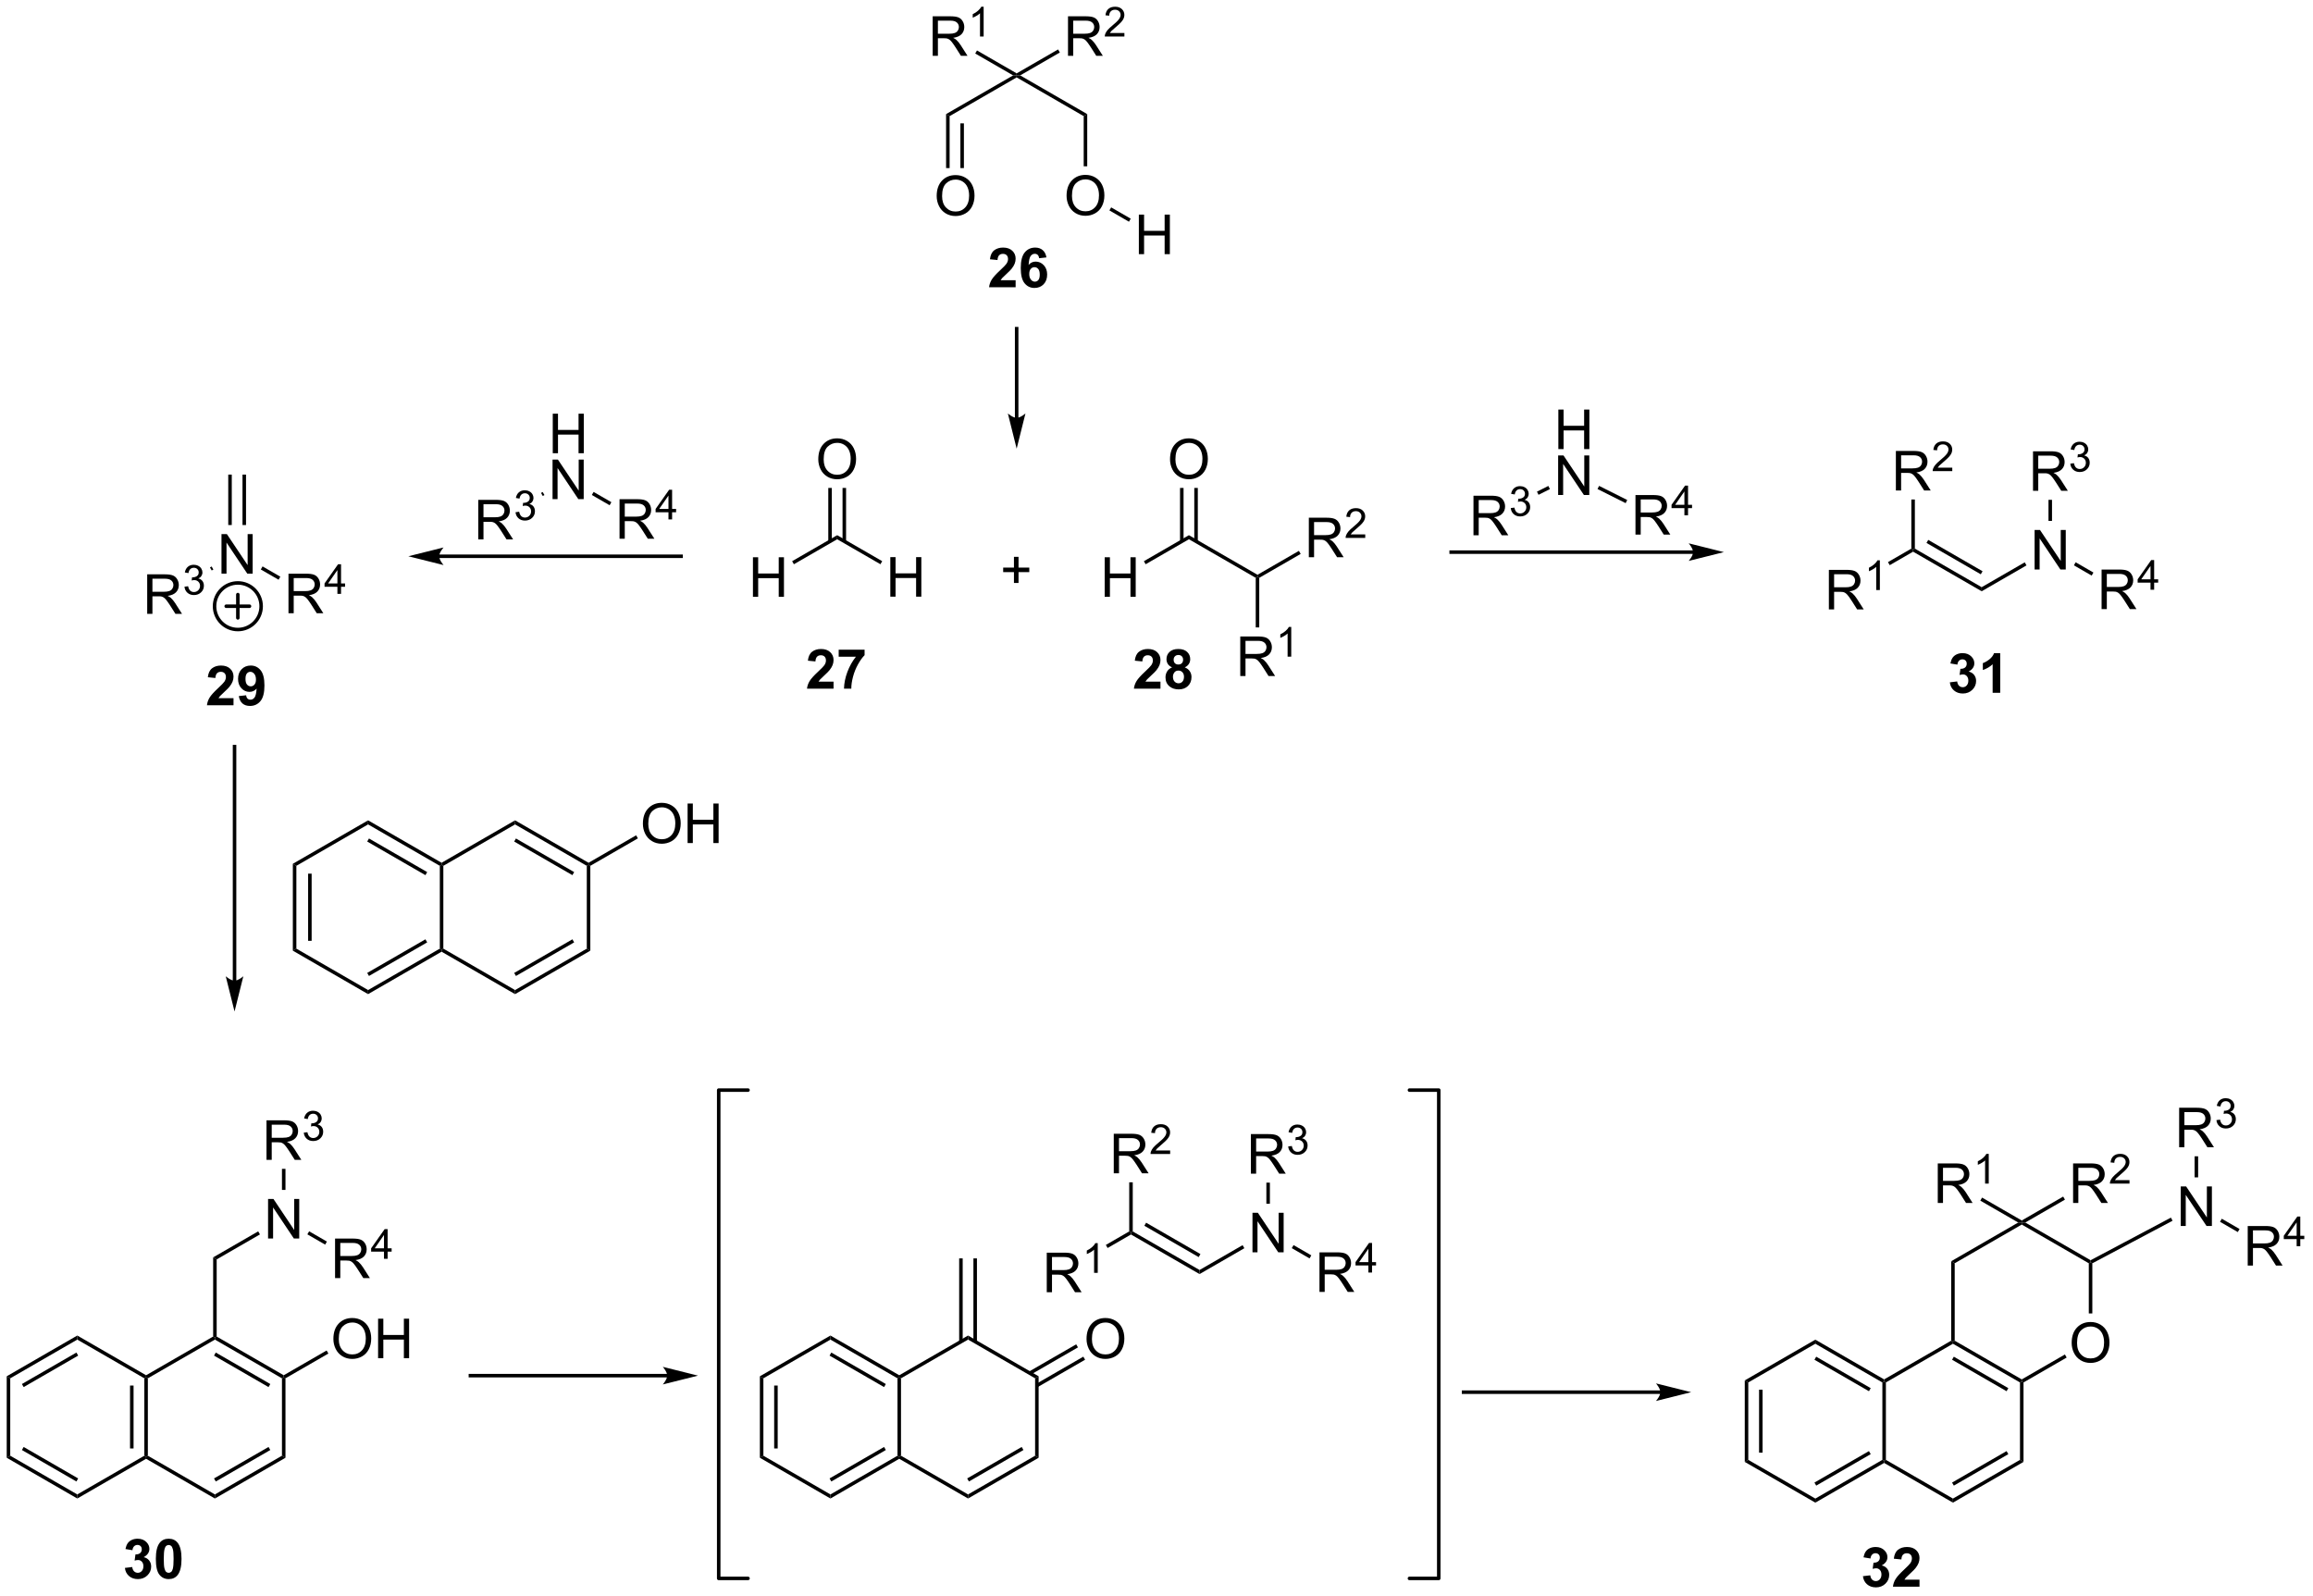 <?xml version="1.0" encoding="UTF-8"?>
<!DOCTYPE svg PUBLIC '-//W3C//DTD SVG 1.0//EN'
          'http://www.w3.org/TR/2001/REC-SVG-20010904/DTD/svg10.dtd'>
<svg stroke-dasharray="none" shape-rendering="auto" xmlns="http://www.w3.org/2000/svg" font-family="'Dialog'" text-rendering="auto" width="919" fill-opacity="1" color-interpolation="auto" color-rendering="auto" preserveAspectRatio="xMidYMid meet" font-size="12px" viewBox="0 0 919 634" fill="black" xmlns:xlink="http://www.w3.org/1999/xlink" stroke="black" image-rendering="auto" stroke-miterlimit="10" stroke-linecap="square" stroke-linejoin="miter" font-style="normal" stroke-width="1" height="634" stroke-dashoffset="0" font-weight="normal" stroke-opacity="1"
><!--Generated by the Batik Graphics2D SVG Generator--><defs id="genericDefs"
  /><g
  ><defs id="defs1"
    ><clipPath clipPathUnits="userSpaceOnUse" id="clipPath1"
      ><path d="M0.633 2.797 L344.95 2.797 L344.95 240.296 L0.633 240.296 L0.633 2.797 Z"
      /></clipPath
      ><clipPath clipPathUnits="userSpaceOnUse" id="clipPath2"
      ><path d="M51.512 50.358 L51.512 281.252 L386.256 281.252 L386.256 50.358 Z"
      /></clipPath
    ></defs
    ><g transform="scale(2.667,2.667) translate(-0.633,-2.797) matrix(1.029,0,0,1.029,-52.353,-49.001)"
    ><path d="M187.104 78.725 Q187.104 77.299 187.87 76.494 Q188.636 75.686 189.846 75.686 Q190.638 75.686 191.274 76.067 Q191.912 76.444 192.245 77.121 Q192.581 77.799 192.581 78.658 Q192.581 79.53 192.229 80.218 Q191.878 80.905 191.232 81.259 Q190.589 81.614 189.841 81.614 Q189.034 81.614 188.396 81.223 Q187.761 80.83 187.432 80.155 Q187.104 79.478 187.104 78.725 ZM187.886 78.736 Q187.886 79.772 188.44 80.369 Q188.998 80.963 189.839 80.963 Q190.693 80.963 191.245 80.361 Q191.8 79.759 191.8 78.655 Q191.8 77.955 191.563 77.434 Q191.326 76.913 190.87 76.627 Q190.417 76.338 189.849 76.338 Q189.044 76.338 188.464 76.892 Q187.886 77.444 187.886 78.736 Z" stroke="none" clip-path="url(#clipPath2)"
    /></g
    ><g transform="matrix(2.743,0,0,2.743,-141.294,-138.127)"
    ><path d="M206.002 78.725 Q206.002 77.299 206.768 76.494 Q207.534 75.686 208.744 75.686 Q209.536 75.686 210.172 76.067 Q210.81 76.444 211.143 77.121 Q211.479 77.799 211.479 78.658 Q211.479 79.53 211.127 80.218 Q210.776 80.905 210.13 81.259 Q209.487 81.614 208.739 81.614 Q207.932 81.614 207.294 81.223 Q206.659 80.83 206.33 80.155 Q206.002 79.478 206.002 78.725 ZM206.784 78.736 Q206.784 79.772 207.338 80.369 Q207.895 80.963 208.737 80.963 Q209.591 80.963 210.143 80.361 Q210.697 79.759 210.697 78.655 Q210.697 77.955 210.461 77.434 Q210.224 76.913 209.768 76.627 Q209.315 76.338 208.747 76.338 Q207.942 76.338 207.362 76.892 Q206.784 77.444 206.784 78.736 Z" stroke="none" clip-path="url(#clipPath2)"
    /></g
    ><g transform="matrix(2.743,0,0,2.743,-141.294,-138.127)"
    ><path d="M188.55 66.884 L189.061 67.178 L189.061 74.701 L188.55 74.701 ZM190.622 68.227 L190.622 74.701 L191.132 74.701 L191.132 68.227 Z" stroke="none" clip-path="url(#clipPath2)"
    /></g
    ><g transform="matrix(2.743,0,0,2.743,-141.294,-138.127)"
    ><path d="M208.994 74.447 L208.484 74.447 L208.484 67.178 L208.994 66.884 Z" stroke="none" clip-path="url(#clipPath2)"
    /></g
    ><g transform="matrix(2.743,0,0,2.743,-141.294,-138.127)"
    ><path d="M208.994 66.884 L208.484 67.178 L198.772 61.571 L198.772 61.277 L199.283 61.277 Z" stroke="none" clip-path="url(#clipPath2)"
    /></g
    ><g transform="matrix(2.743,0,0,2.743,-141.294,-138.127)"
    ><path d="M198.262 61.277 L198.772 61.277 L198.772 61.571 L189.061 67.178 L188.55 66.884 Z" stroke="none" clip-path="url(#clipPath2)"
    /></g
    ><g transform="matrix(2.743,0,0,2.743,-141.294,-138.127)"
    ><path d="M206.21 58.442 L206.21 52.716 L208.749 52.716 Q209.514 52.716 209.913 52.869 Q210.311 53.023 210.548 53.414 Q210.788 53.804 210.788 54.278 Q210.788 54.888 210.392 55.307 Q209.999 55.723 209.173 55.835 Q209.475 55.981 209.632 56.122 Q209.962 56.427 210.259 56.882 L211.257 58.442 L210.304 58.442 L209.546 57.249 Q209.212 56.734 208.996 56.46 Q208.783 56.187 208.613 56.078 Q208.444 55.968 208.267 55.927 Q208.139 55.898 207.845 55.898 L206.968 55.898 L206.968 58.442 L206.21 58.442 ZM206.968 55.242 L208.595 55.242 Q209.116 55.242 209.408 55.135 Q209.702 55.028 209.853 54.791 Q210.007 54.554 210.007 54.278 Q210.007 53.872 209.71 53.611 Q209.416 53.348 208.78 53.348 L206.968 53.348 L206.968 55.242 Z" stroke="none" clip-path="url(#clipPath2)"
    /></g
    ><g transform="matrix(2.743,0,0,2.743,-141.294,-138.127)"
    ><path d="M214.378 55.134 L214.378 55.642 L211.538 55.642 Q211.533 55.451 211.601 55.275 Q211.708 54.986 211.947 54.705 Q212.187 54.423 212.638 54.054 Q213.337 53.48 213.583 53.144 Q213.83 52.808 213.83 52.509 Q213.83 52.197 213.605 51.982 Q213.382 51.765 213.021 51.765 Q212.64 51.765 212.412 51.994 Q212.183 52.222 212.181 52.627 L211.638 52.572 Q211.695 51.965 212.058 51.648 Q212.421 51.33 213.033 51.33 Q213.652 51.33 214.011 51.673 Q214.373 52.015 214.373 52.521 Q214.373 52.779 214.267 53.029 Q214.162 53.277 213.916 53.552 Q213.671 53.828 213.103 54.308 Q212.628 54.707 212.494 54.849 Q212.359 54.992 212.271 55.134 L214.378 55.134 Z" stroke="none" clip-path="url(#clipPath2)"
    /></g
    ><g transform="matrix(2.743,0,0,2.743,-141.294,-138.127)"
    ><path d="M199.283 61.277 L198.772 61.277 L198.772 60.982 L204.773 57.517 L205.028 57.959 Z" stroke="none" clip-path="url(#clipPath2)"
    /></g
    ><g transform="matrix(2.743,0,0,2.743,-141.294,-138.127)"
    ><path d="M186.607 58.442 L186.607 52.716 L189.146 52.716 Q189.912 52.716 190.31 52.869 Q190.709 53.023 190.946 53.414 Q191.185 53.804 191.185 54.278 Q191.185 54.888 190.789 55.307 Q190.396 55.723 189.571 55.835 Q189.873 55.981 190.029 56.122 Q190.36 56.427 190.657 56.882 L191.654 58.442 L190.701 58.442 L189.943 57.249 Q189.61 56.734 189.394 56.46 Q189.18 56.187 189.011 56.078 Q188.841 55.968 188.664 55.927 Q188.537 55.898 188.243 55.898 L187.365 55.898 L187.365 58.442 L186.607 58.442 ZM187.365 55.242 L188.993 55.242 Q189.513 55.242 189.805 55.135 Q190.099 55.028 190.25 54.791 Q190.404 54.554 190.404 54.278 Q190.404 53.872 190.107 53.611 Q189.813 53.348 189.177 53.348 L187.365 53.348 L187.365 55.242 Z" stroke="none" clip-path="url(#clipPath2)"
    /></g
    ><g transform="matrix(2.743,0,0,2.743,-141.294,-138.127)"
    ><path d="M193.99 55.642 L193.463 55.642 L193.463 52.281 Q193.272 52.462 192.963 52.644 Q192.655 52.826 192.409 52.918 L192.409 52.408 Q192.85 52.199 193.18 51.904 Q193.512 51.607 193.651 51.33 L193.99 51.33 L193.99 55.642 Z" stroke="none" clip-path="url(#clipPath2)"
    /></g
    ><g transform="matrix(2.743,0,0,2.743,-141.294,-138.127)"
    ><path d="M198.772 60.982 L198.772 61.277 L198.262 61.277 L192.771 58.106 L193.026 57.664 Z" stroke="none" clip-path="url(#clipPath2)"
    /></g
    ><g transform="matrix(2.743,0,0,2.743,-141.294,-138.127)"
    ><path d="M216.472 87.169 L216.472 81.442 L217.229 81.442 L217.229 83.794 L220.206 83.794 L220.206 81.442 L220.964 81.442 L220.964 87.169 L220.206 87.169 L220.206 84.468 L217.229 84.468 L217.229 87.169 L216.472 87.169 Z" stroke="none" clip-path="url(#clipPath2)"
    /></g
    ><g transform="matrix(2.743,0,0,2.743,-141.294,-138.127)"
    ><path d="M212.207 80.836 L212.462 80.394 L215.295 82.03 L215.04 82.472 Z" stroke="none" clip-path="url(#clipPath2)"
    /></g
    ><g transform="matrix(2.743,0,0,2.743,-141.294,-138.127)"
    ><path d="M160.573 136.8 L160.573 131.073 L161.331 131.073 L161.331 133.425 L164.308 133.425 L164.308 131.073 L165.066 131.073 L165.066 136.8 L164.308 136.8 L164.308 134.1 L161.331 134.1 L161.331 136.8 L160.573 136.8 Z" stroke="none" clip-path="url(#clipPath2)"
    /></g
    ><g transform="matrix(2.743,0,0,2.743,-141.294,-138.127)"
    ><path d="M166.505 132.085 L166.25 131.643 L172.775 127.876 L172.775 128.465 Z" stroke="none" clip-path="url(#clipPath2)"
    /></g
    ><g transform="matrix(2.743,0,0,2.743,-141.294,-138.127)"
    ><path d="M180.472 136.78 L180.472 131.054 L181.23 131.054 L181.23 133.405 L184.207 133.405 L184.207 131.054 L184.965 131.054 L184.965 136.78 L184.207 136.78 L184.207 134.08 L181.23 134.08 L181.23 136.78 L180.472 136.78 Z" stroke="none" clip-path="url(#clipPath2)"
    /></g
    ><g transform="matrix(2.743,0,0,2.743,-141.294,-138.127)"
    ><path d="M172.775 128.465 L172.775 127.876 L179.296 131.641 L179.041 132.083 Z" stroke="none" clip-path="url(#clipPath2)"
    /></g
    ><g transform="matrix(2.743,0,0,2.743,-141.294,-138.127)"
    ><path d="M170.038 116.888 Q170.038 115.461 170.803 114.656 Q171.569 113.849 172.78 113.849 Q173.571 113.849 174.207 114.229 Q174.845 114.607 175.178 115.284 Q175.514 115.961 175.514 116.82 Q175.514 117.693 175.163 118.38 Q174.811 119.068 174.165 119.422 Q173.522 119.776 172.775 119.776 Q171.967 119.776 171.329 119.385 Q170.694 118.992 170.366 118.318 Q170.038 117.641 170.038 116.888 ZM170.819 116.898 Q170.819 117.935 171.374 118.531 Q171.931 119.125 172.772 119.125 Q173.626 119.125 174.178 118.523 Q174.733 117.922 174.733 116.818 Q174.733 116.117 174.496 115.596 Q174.259 115.075 173.803 114.789 Q173.35 114.5 172.782 114.5 Q171.978 114.5 171.397 115.055 Q170.819 115.607 170.819 116.898 Z" stroke="none" clip-path="url(#clipPath2)"
    /></g
    ><g transform="matrix(2.743,0,0,2.743,-141.294,-138.127)"
    ><path d="M174.062 128.767 L174.062 121.032 L173.552 121.032 L173.552 128.767 ZM171.998 128.767 L171.998 121.032 L171.487 121.032 L171.487 128.767 Z" stroke="none" clip-path="url(#clipPath2)"
    /></g
    ><g transform="matrix(2.743,0,0,2.743,-141.294,-138.127)"
    ><path d="M211.523 136.8 L211.523 131.073 L212.281 131.073 L212.281 133.425 L215.258 133.425 L215.258 131.073 L216.015 131.073 L216.015 136.8 L215.258 136.8 L215.258 134.1 L212.281 134.1 L212.281 136.8 L211.523 136.8 Z" stroke="none" clip-path="url(#clipPath2)"
    /></g
    ><g transform="matrix(2.743,0,0,2.743,-141.294,-138.127)"
    ><path d="M217.455 132.085 L217.2 131.643 L223.724 127.876 L223.724 128.465 Z" stroke="none" clip-path="url(#clipPath2)"
    /></g
    ><g transform="matrix(2.743,0,0,2.743,-141.294,-138.127)"
    ><path d="M223.724 128.465 L223.724 127.876 L233.657 133.611 L233.657 133.905 L233.401 134.052 Z" stroke="none" clip-path="url(#clipPath2)"
    /></g
    ><g transform="matrix(2.743,0,0,2.743,-141.294,-138.127)"
    ><path d="M220.987 116.888 Q220.987 115.461 221.753 114.656 Q222.519 113.849 223.73 113.849 Q224.521 113.849 225.157 114.229 Q225.795 114.607 226.128 115.284 Q226.464 115.961 226.464 116.82 Q226.464 117.693 226.112 118.38 Q225.761 119.068 225.115 119.422 Q224.472 119.776 223.724 119.776 Q222.917 119.776 222.279 119.385 Q221.644 118.992 221.315 118.318 Q220.987 117.641 220.987 116.888 ZM221.769 116.898 Q221.769 117.935 222.323 118.531 Q222.881 119.125 223.722 119.125 Q224.576 119.125 225.128 118.523 Q225.683 117.922 225.683 116.818 Q225.683 116.117 225.446 115.596 Q225.209 115.075 224.753 114.789 Q224.3 114.5 223.732 114.5 Q222.928 114.5 222.347 115.055 Q221.769 115.607 221.769 116.898 Z" stroke="none" clip-path="url(#clipPath2)"
    /></g
    ><g transform="matrix(2.743,0,0,2.743,-141.294,-138.127)"
    ><path d="M225.012 128.767 L225.012 121.032 L224.501 121.032 L224.501 128.767 ZM222.947 128.767 L222.947 121.032 L222.437 121.032 L222.437 128.767 Z" stroke="none" clip-path="url(#clipPath2)"
    /></g
    ><g transform="matrix(2.743,0,0,2.743,-141.294,-138.127)"
    ><path d="M241.094 131.071 L241.094 125.344 L243.633 125.344 Q244.399 125.344 244.797 125.498 Q245.196 125.651 245.433 126.042 Q245.672 126.433 245.672 126.907 Q245.672 127.516 245.276 127.935 Q244.883 128.352 244.058 128.464 Q244.36 128.61 244.516 128.75 Q244.847 129.055 245.143 129.511 L246.141 131.071 L245.188 131.071 L244.43 129.878 Q244.097 129.363 243.881 129.089 Q243.667 128.816 243.498 128.706 Q243.328 128.597 243.151 128.555 Q243.024 128.526 242.729 128.526 L241.852 128.526 L241.852 131.071 L241.094 131.071 ZM241.852 127.87 L243.479 127.87 Q244 127.87 244.292 127.763 Q244.586 127.657 244.737 127.42 Q244.891 127.183 244.891 126.907 Q244.891 126.501 244.594 126.24 Q244.3 125.977 243.664 125.977 L241.852 125.977 L241.852 127.87 Z" stroke="none" clip-path="url(#clipPath2)"
    /></g
    ><g transform="matrix(2.743,0,0,2.743,-141.294,-138.127)"
    ><path d="M249.263 127.763 L249.263 128.271 L246.423 128.271 Q246.417 128.079 246.485 127.904 Q246.593 127.615 246.831 127.333 Q247.071 127.052 247.522 126.683 Q248.222 126.109 248.468 125.773 Q248.714 125.437 248.714 125.138 Q248.714 124.826 248.489 124.611 Q248.267 124.394 247.905 124.394 Q247.524 124.394 247.296 124.622 Q247.067 124.851 247.065 125.255 L246.522 125.201 Q246.579 124.593 246.942 124.277 Q247.306 123.958 247.917 123.958 Q248.536 123.958 248.895 124.302 Q249.257 124.644 249.257 125.15 Q249.257 125.407 249.151 125.657 Q249.046 125.906 248.8 126.181 Q248.556 126.456 247.987 126.937 Q247.513 127.335 247.378 127.478 Q247.243 127.62 247.155 127.763 L249.263 127.763 Z" stroke="none" clip-path="url(#clipPath2)"
    /></g
    ><g transform="matrix(2.743,0,0,2.743,-141.294,-138.127)"
    ><path d="M233.912 134.052 L233.657 133.905 L233.657 133.611 L239.657 130.146 L239.912 130.588 Z" stroke="none" clip-path="url(#clipPath2)"
    /></g
    ><g transform="matrix(2.743,0,0,2.743,-141.294,-138.127)"
    ><path d="M231.162 148.274 L231.162 142.547 L233.701 142.547 Q234.466 142.547 234.865 142.701 Q235.263 142.855 235.5 143.245 Q235.74 143.636 235.74 144.11 Q235.74 144.719 235.344 145.138 Q234.951 145.555 234.125 145.667 Q234.427 145.813 234.584 145.953 Q234.914 146.258 235.211 146.714 L236.209 148.274 L235.256 148.274 L234.498 147.081 Q234.164 146.565 233.948 146.292 Q233.735 146.019 233.565 145.909 Q233.396 145.8 233.219 145.758 Q233.091 145.73 232.797 145.73 L231.92 145.73 L231.92 148.274 L231.162 148.274 ZM231.92 145.073 L233.547 145.073 Q234.068 145.073 234.36 144.966 Q234.654 144.86 234.805 144.623 Q234.959 144.386 234.959 144.11 Q234.959 143.703 234.662 143.443 Q234.368 143.18 233.732 143.18 L231.92 143.18 L231.92 145.073 Z" stroke="none" clip-path="url(#clipPath2)"
    /></g
    ><g transform="matrix(2.743,0,0,2.743,-141.294,-138.127)"
    ><path d="M238.545 145.474 L238.018 145.474 L238.018 142.113 Q237.827 142.294 237.518 142.476 Q237.209 142.657 236.963 142.749 L236.963 142.239 Q237.405 142.03 237.735 141.736 Q238.067 141.439 238.206 141.161 L238.545 141.161 L238.545 145.474 Z" stroke="none" clip-path="url(#clipPath2)"
    /></g
    ><g transform="matrix(2.743,0,0,2.743,-141.294,-138.127)"
    ><path d="M233.401 134.052 L233.657 133.905 L233.912 134.052 L233.912 141.236 L233.401 141.236 Z" stroke="none" clip-path="url(#clipPath2)"
    /></g
    ><g transform="matrix(2.743,0,0,2.743,-141.294,-138.127)"
    ><path d="M93.929 175.472 L94.439 175.767 L94.439 187.763 L93.929 188.058 ZM96.141 176.897 L96.141 186.633 L96.652 186.633 L96.652 176.897 Z" stroke="none" clip-path="url(#clipPath2)"
    /></g
    ><g transform="matrix(2.743,0,0,2.743,-141.294,-138.127)"
    ><path d="M93.929 188.058 L94.439 187.763 L104.829 193.762 L104.829 194.351 Z" stroke="none" clip-path="url(#clipPath2)"
    /></g
    ><g transform="matrix(2.743,0,0,2.743,-141.294,-138.127)"
    ><path d="M104.829 194.351 L104.829 193.762 L115.218 187.763 L115.473 187.91 L115.473 188.205 ZM104.956 191.722 L113.388 186.854 L113.133 186.412 L104.701 191.28 Z" stroke="none" clip-path="url(#clipPath2)"
    /></g
    ><g transform="matrix(2.743,0,0,2.743,-141.294,-138.127)"
    ><path d="M115.728 187.763 L115.473 187.91 L115.218 187.763 L115.218 175.767 L115.473 175.619 L115.728 175.767 Z" stroke="none" clip-path="url(#clipPath2)"
    /></g
    ><g transform="matrix(2.743,0,0,2.743,-141.294,-138.127)"
    ><path d="M115.473 175.325 L115.473 175.619 L115.218 175.767 L104.829 169.768 L104.829 169.179 ZM113.388 176.676 L104.956 171.807 L104.701 172.249 L113.133 177.118 Z" stroke="none" clip-path="url(#clipPath2)"
    /></g
    ><g transform="matrix(2.743,0,0,2.743,-141.294,-138.127)"
    ><path d="M104.829 169.179 L104.829 169.768 L94.439 175.767 L93.929 175.472 Z" stroke="none" clip-path="url(#clipPath2)"
    /></g
    ><g transform="matrix(2.743,0,0,2.743,-141.294,-138.127)"
    ><path d="M115.473 188.205 L115.473 187.91 L115.728 187.763 L126.118 193.762 L126.118 194.351 Z" stroke="none" clip-path="url(#clipPath2)"
    /></g
    ><g transform="matrix(2.743,0,0,2.743,-141.294,-138.127)"
    ><path d="M126.118 194.351 L126.118 193.762 L136.507 187.763 L137.018 188.058 ZM126.245 191.722 L134.678 186.854 L134.422 186.412 L125.99 191.28 Z" stroke="none" clip-path="url(#clipPath2)"
    /></g
    ><g transform="matrix(2.743,0,0,2.743,-141.294,-138.127)"
    ><path d="M137.018 188.058 L136.507 187.763 L136.507 175.767 L136.762 175.619 L137.018 175.767 Z" stroke="none" clip-path="url(#clipPath2)"
    /></g
    ><g transform="matrix(2.743,0,0,2.743,-141.294,-138.127)"
    ><path d="M136.762 175.325 L136.762 175.619 L136.507 175.767 L126.118 169.768 L126.118 169.179 ZM134.678 176.676 L126.245 171.807 L125.99 172.249 L134.422 177.118 Z" stroke="none" clip-path="url(#clipPath2)"
    /></g
    ><g transform="matrix(2.743,0,0,2.743,-141.294,-138.127)"
    ><path d="M126.118 169.179 L126.118 169.768 L115.728 175.767 L115.473 175.619 L115.473 175.325 Z" stroke="none" clip-path="url(#clipPath2)"
    /></g
    ><g transform="matrix(2.743,0,0,2.743,-141.294,-138.127)"
    ><path d="M144.633 169.681 Q144.633 168.254 145.399 167.449 Q146.164 166.642 147.375 166.642 Q148.167 166.642 148.802 167.022 Q149.44 167.4 149.774 168.077 Q150.11 168.754 150.11 169.613 Q150.11 170.486 149.758 171.173 Q149.406 171.861 148.761 172.215 Q148.117 172.569 147.37 172.569 Q146.563 172.569 145.925 172.178 Q145.289 171.785 144.961 171.111 Q144.633 170.433 144.633 169.681 ZM145.414 169.691 Q145.414 170.728 145.969 171.324 Q146.526 171.918 147.367 171.918 Q148.222 171.918 148.774 171.316 Q149.328 170.715 149.328 169.611 Q149.328 168.91 149.091 168.389 Q148.854 167.868 148.399 167.582 Q147.946 167.293 147.378 167.293 Q146.573 167.293 145.992 167.847 Q145.414 168.4 145.414 169.691 ZM151.108 172.47 L151.108 166.743 L151.866 166.743 L151.866 169.095 L154.843 169.095 L154.843 166.743 L155.601 166.743 L155.601 172.47 L154.843 172.47 L154.843 169.769 L151.866 169.769 L151.866 172.47 L151.108 172.47 Z" stroke="none" clip-path="url(#clipPath2)"
    /></g
    ><g transform="matrix(2.743,0,0,2.743,-141.294,-138.127)"
    ><path d="M137.018 175.767 L136.762 175.619 L136.762 175.325 L143.652 171.347 L143.907 171.789 Z" stroke="none" clip-path="url(#clipPath2)"
    /></g
    ><g transform="matrix(2.743,0,0,2.743,-141.294,-138.127)"
    ><path d="M120.785 128.483 L120.785 122.757 L123.324 122.757 Q124.09 122.757 124.488 122.91 Q124.886 123.064 125.124 123.455 Q125.363 123.845 125.363 124.319 Q125.363 124.929 124.967 125.348 Q124.574 125.765 123.749 125.877 Q124.05 126.022 124.207 126.163 Q124.537 126.468 124.834 126.924 L125.832 128.483 L124.879 128.483 L124.121 127.291 Q123.787 126.775 123.571 126.502 Q123.358 126.228 123.189 126.119 Q123.019 126.009 122.842 125.968 Q122.715 125.939 122.42 125.939 L121.543 125.939 L121.543 128.483 L120.785 128.483 ZM121.543 125.283 L123.17 125.283 Q123.691 125.283 123.983 125.176 Q124.277 125.069 124.428 124.832 Q124.582 124.595 124.582 124.319 Q124.582 123.913 124.285 123.653 Q123.991 123.39 123.355 123.39 L121.543 123.39 L121.543 125.283 Z" stroke="none" clip-path="url(#clipPath2)"
    /></g
    ><g transform="matrix(2.743,0,0,2.743,-141.294,-138.127)"
    ><path d="M126.184 124.549 L126.711 124.478 Q126.803 124.927 127.02 125.125 Q127.239 125.322 127.553 125.322 Q127.924 125.322 128.18 125.064 Q128.438 124.806 128.438 124.426 Q128.438 124.062 128.2 123.828 Q127.963 123.592 127.596 123.592 Q127.448 123.592 127.225 123.65 L127.284 123.187 Q127.336 123.193 127.368 123.193 Q127.706 123.193 127.975 123.017 Q128.245 122.842 128.245 122.474 Q128.245 122.185 128.047 121.996 Q127.852 121.805 127.541 121.805 Q127.233 121.805 127.028 121.998 Q126.823 122.191 126.764 122.578 L126.237 122.484 Q126.334 121.953 126.676 121.662 Q127.02 121.371 127.53 121.371 Q127.881 121.371 128.176 121.521 Q128.473 121.672 128.629 121.933 Q128.786 122.193 128.786 122.486 Q128.786 122.765 128.635 122.994 Q128.487 123.222 128.194 123.357 Q128.575 123.445 128.786 123.722 Q128.997 123.998 128.997 124.414 Q128.997 124.976 128.586 125.369 Q128.176 125.76 127.549 125.76 Q126.985 125.76 126.61 125.424 Q126.237 125.086 126.184 124.549 Z" stroke="none" clip-path="url(#clipPath2)"
    /></g
    ><g transform="matrix(2.743,0,0,2.743,-141.294,-138.127)"
    ><path d="M131.578 116.004 L131.578 110.277 L132.336 110.277 L132.336 112.629 L135.313 112.629 L135.313 110.277 L136.071 110.277 L136.071 116.004 L135.313 116.004 L135.313 113.303 L132.336 113.303 L132.336 116.004 L131.578 116.004 Z" stroke="none" clip-path="url(#clipPath2)"
    /></g
    ><g transform="matrix(2.743,0,0,2.743,-141.294,-138.127)"
    ><path d="M131.547 122.654 L131.547 116.927 L132.326 116.927 L135.334 121.422 L135.334 116.927 L136.06 116.927 L136.06 122.654 L135.282 122.654 L132.274 118.154 L132.274 122.654 L131.547 122.654 Z" stroke="none" clip-path="url(#clipPath2)"
    /></g
    ><g transform="matrix(2.743,0,0,2.743,-141.294,-138.127)"
    ><path d="M130.132 122.199 L129.876 121.757 L130.116 121.619 L130.371 122.061 Z" stroke="none" clip-path="url(#clipPath2)"
    /></g
    ><g transform="matrix(2.743,0,0,2.743,-141.294,-138.127)"
    ><path d="M141.25 128.388 L141.25 122.662 L143.789 122.662 Q144.555 122.662 144.953 122.816 Q145.352 122.969 145.589 123.36 Q145.828 123.75 145.828 124.224 Q145.828 124.834 145.433 125.253 Q145.039 125.67 144.214 125.782 Q144.516 125.927 144.672 126.068 Q145.003 126.373 145.3 126.829 L146.297 128.388 L145.344 128.388 L144.586 127.196 Q144.253 126.68 144.037 126.407 Q143.823 126.133 143.654 126.024 Q143.485 125.914 143.308 125.873 Q143.18 125.844 142.886 125.844 L142.008 125.844 L142.008 128.388 L141.25 128.388 ZM142.008 125.188 L143.636 125.188 Q144.157 125.188 144.448 125.081 Q144.743 124.974 144.893 124.737 Q145.047 124.5 145.047 124.224 Q145.047 123.818 144.75 123.558 Q144.456 123.295 143.821 123.295 L142.008 123.295 L142.008 125.188 Z" stroke="none" clip-path="url(#clipPath2)"
    /></g
    ><g transform="matrix(2.743,0,0,2.743,-141.294,-138.127)"
    ><path d="M148.337 125.588 L148.337 124.559 L146.474 124.559 L146.474 124.077 L148.435 121.293 L148.864 121.293 L148.864 124.077 L149.444 124.077 L149.444 124.559 L148.864 124.559 L148.864 125.588 L148.337 125.588 ZM148.337 124.077 L148.337 122.139 L146.993 124.077 L148.337 124.077 Z" stroke="none" clip-path="url(#clipPath2)"
    /></g
    ><g transform="matrix(2.743,0,0,2.743,-141.294,-138.127)"
    ><path d="M137.239 122.052 L137.494 121.61 L140.069 123.096 L139.814 123.538 Z" stroke="none" clip-path="url(#clipPath2)"
    /></g
    ><g transform="matrix(2.743,0,0,2.743,-141.294,-138.127)"
    ><path d="M296.75 130.073 L261.71 130.073 L261.455 130.073 L261.455 130.584 L261.71 130.584 L296.75 130.584 L297.005 130.584 L297.005 130.073 L296.75 130.073 ZM301.214 130.329 L296.112 129.053 C296.112 129.053 296.75 129.771 296.75 130.329 C296.75 130.887 296.112 131.604 296.112 131.604 Z" stroke="none" clip-path="url(#clipPath2)"
    /></g
    ><g transform="matrix(2.743,0,0,2.743,-141.294,-138.127)"
    ><path d="M316.421 138.623 L316.421 132.897 L318.96 132.897 Q319.726 132.897 320.125 133.05 Q320.523 133.204 320.76 133.595 Q321 133.985 321 134.459 Q321 135.069 320.604 135.488 Q320.21 135.905 319.385 136.017 Q319.687 136.162 319.843 136.303 Q320.174 136.608 320.471 137.063 L321.468 138.623 L320.515 138.623 L319.757 137.431 Q319.424 136.915 319.208 136.642 Q318.994 136.368 318.825 136.259 Q318.656 136.149 318.479 136.108 Q318.351 136.079 318.057 136.079 L317.179 136.079 L317.179 138.623 L316.421 138.623 ZM317.179 135.423 L318.807 135.423 Q319.328 135.423 319.619 135.316 Q319.913 135.209 320.065 134.972 Q320.218 134.735 320.218 134.459 Q320.218 134.053 319.921 133.793 Q319.627 133.53 318.992 133.53 L317.179 133.53 L317.179 135.423 Z" stroke="none" clip-path="url(#clipPath2)"
    /></g
    ><g transform="matrix(2.743,0,0,2.743,-141.294,-138.127)"
    ><path d="M323.805 135.823 L323.277 135.823 L323.277 132.462 Q323.086 132.644 322.777 132.825 Q322.469 133.007 322.223 133.099 L322.223 132.589 Q322.664 132.38 322.994 132.085 Q323.326 131.788 323.465 131.511 L323.805 131.511 L323.805 135.823 Z" stroke="none" clip-path="url(#clipPath2)"
    /></g
    ><g transform="matrix(2.743,0,0,2.743,-141.294,-138.127)"
    ><path d="M325.234 132.219 L324.979 131.777 L328.366 129.822 L328.621 129.969 L328.621 130.264 Z" stroke="none" clip-path="url(#clipPath2)"
    /></g
    ><g transform="matrix(2.743,0,0,2.743,-141.294,-138.127)"
    ><path d="M328.621 130.264 L328.621 129.969 L328.876 129.822 L338.553 135.409 L338.553 135.998 ZM330.558 128.998 L338.426 133.541 L338.681 133.099 L330.813 128.556 Z" stroke="none" clip-path="url(#clipPath2)"
    /></g
    ><g transform="matrix(2.743,0,0,2.743,-141.294,-138.127)"
    ><path d="M346.22 132.844 L346.22 127.117 L346.999 127.117 L350.006 131.612 L350.006 127.117 L350.733 127.117 L350.733 132.844 L349.954 132.844 L346.947 128.344 L346.947 132.844 L346.22 132.844 Z" stroke="none" clip-path="url(#clipPath2)"
    /></g
    ><g transform="matrix(2.743,0,0,2.743,-141.294,-138.127)"
    ><path d="M338.553 135.998 L338.553 135.409 L344.788 131.809 L345.044 132.251 Z" stroke="none" clip-path="url(#clipPath2)"
    /></g
    ><g transform="matrix(2.743,0,0,2.743,-141.294,-138.127)"
    ><path d="M355.923 138.578 L355.923 132.852 L358.462 132.852 Q359.228 132.852 359.626 133.006 Q360.025 133.159 360.262 133.55 Q360.501 133.94 360.501 134.414 Q360.501 135.024 360.105 135.443 Q359.712 135.86 358.887 135.972 Q359.189 136.118 359.345 136.258 Q359.676 136.563 359.973 137.018 L360.97 138.578 L360.017 138.578 L359.259 137.386 Q358.926 136.87 358.709 136.597 Q358.496 136.323 358.327 136.214 Q358.157 136.104 357.98 136.063 Q357.853 136.034 357.558 136.034 L356.681 136.034 L356.681 138.578 L355.923 138.578 ZM356.681 135.378 L358.308 135.378 Q358.829 135.378 359.121 135.271 Q359.415 135.164 359.566 134.927 Q359.72 134.69 359.72 134.414 Q359.72 134.008 359.423 133.748 Q359.129 133.485 358.493 133.485 L356.681 133.485 L356.681 135.378 Z" stroke="none" clip-path="url(#clipPath2)"
    /></g
    ><g transform="matrix(2.743,0,0,2.743,-141.294,-138.127)"
    ><path d="M363.01 135.778 L363.01 134.749 L361.146 134.749 L361.146 134.267 L363.107 131.483 L363.537 131.483 L363.537 134.267 L364.117 134.267 L364.117 134.749 L363.537 134.749 L363.537 135.778 L363.01 135.778 ZM363.01 134.267 L363.01 132.329 L361.666 134.267 L363.01 134.267 Z" stroke="none" clip-path="url(#clipPath2)"
    /></g
    ><g transform="matrix(2.743,0,0,2.743,-141.294,-138.127)"
    ><path d="M351.912 132.242 L352.167 131.8 L354.741 133.286 L354.486 133.728 Z" stroke="none" clip-path="url(#clipPath2)"
    /></g
    ><g transform="matrix(2.743,0,0,2.743,-141.294,-138.127)"
    ><path d="M345.991 121.45 L345.991 115.724 L348.53 115.724 Q349.296 115.724 349.694 115.877 Q350.092 116.031 350.329 116.422 Q350.569 116.812 350.569 117.286 Q350.569 117.896 350.173 118.315 Q349.78 118.732 348.954 118.844 Q349.256 118.989 349.413 119.13 Q349.743 119.435 350.04 119.89 L351.038 121.45 L350.085 121.45 L349.327 120.258 Q348.993 119.742 348.777 119.469 Q348.564 119.195 348.394 119.086 Q348.225 118.976 348.048 118.935 Q347.921 118.906 347.626 118.906 L346.749 118.906 L346.749 121.45 L345.991 121.45 ZM346.749 118.25 L348.376 118.25 Q348.897 118.25 349.189 118.143 Q349.483 118.036 349.634 117.799 Q349.788 117.562 349.788 117.286 Q349.788 116.88 349.491 116.62 Q349.197 116.357 348.561 116.357 L346.749 116.357 L346.749 118.25 Z" stroke="none" clip-path="url(#clipPath2)"
    /></g
    ><g transform="matrix(2.743,0,0,2.743,-141.294,-138.127)"
    ><path d="M351.39 117.516 L351.917 117.445 Q352.009 117.894 352.226 118.092 Q352.445 118.289 352.759 118.289 Q353.13 118.289 353.386 118.031 Q353.644 117.773 353.644 117.392 Q353.644 117.029 353.406 116.795 Q353.169 116.558 352.802 116.558 Q352.654 116.558 352.431 116.617 L352.49 116.154 Q352.542 116.16 352.574 116.16 Q352.911 116.16 353.181 115.984 Q353.45 115.808 353.45 115.441 Q353.45 115.152 353.253 114.963 Q353.058 114.771 352.747 114.771 Q352.439 114.771 352.234 114.965 Q352.029 115.158 351.97 115.545 L351.443 115.451 Q351.54 114.92 351.882 114.629 Q352.226 114.338 352.736 114.338 Q353.087 114.338 353.382 114.488 Q353.679 114.639 353.835 114.9 Q353.991 115.16 353.991 115.453 Q353.991 115.732 353.841 115.961 Q353.693 116.189 353.4 116.324 Q353.781 116.412 353.991 116.689 Q354.202 116.965 354.202 117.381 Q354.202 117.943 353.792 118.336 Q353.382 118.727 352.755 118.727 Q352.191 118.727 351.816 118.391 Q351.443 118.053 351.39 117.516 Z" stroke="none" clip-path="url(#clipPath2)"
    /></g
    ><g transform="matrix(2.743,0,0,2.743,-141.294,-138.127)"
    ><path d="M348.741 125.806 L348.231 125.806 L348.231 122.754 L348.741 122.754 Z" stroke="none" clip-path="url(#clipPath2)"
    /></g
    ><g transform="matrix(2.743,0,0,2.743,-141.294,-138.127)"
    ><path d="M326.126 121.4 L326.126 115.674 L328.666 115.674 Q329.431 115.674 329.829 115.827 Q330.228 115.981 330.465 116.372 Q330.704 116.762 330.704 117.236 Q330.704 117.846 330.309 118.265 Q329.916 118.681 329.09 118.793 Q329.392 118.939 329.548 119.08 Q329.879 119.385 330.176 119.84 L331.173 121.4 L330.22 121.4 L329.462 120.208 Q329.129 119.692 328.913 119.418 Q328.699 119.145 328.53 119.036 Q328.361 118.926 328.184 118.885 Q328.056 118.856 327.762 118.856 L326.884 118.856 L326.884 121.4 L326.126 121.4 ZM326.884 118.2 L328.512 118.2 Q329.033 118.2 329.324 118.093 Q329.619 117.986 329.77 117.749 Q329.923 117.512 329.923 117.236 Q329.923 116.83 329.626 116.57 Q329.332 116.306 328.697 116.306 L326.884 116.306 L326.884 118.2 Z" stroke="none" clip-path="url(#clipPath2)"
    /></g
    ><g transform="matrix(2.743,0,0,2.743,-141.294,-138.127)"
    ><path d="M334.295 118.093 L334.295 118.6 L331.455 118.6 Q331.449 118.409 331.518 118.233 Q331.625 117.944 331.863 117.663 Q332.104 117.382 332.555 117.012 Q333.254 116.438 333.5 116.102 Q333.746 115.766 333.746 115.468 Q333.746 115.155 333.522 114.94 Q333.299 114.723 332.938 114.723 Q332.557 114.723 332.328 114.952 Q332.1 115.18 332.098 115.585 L331.555 115.53 Q331.611 114.923 331.975 114.606 Q332.338 114.288 332.949 114.288 Q333.568 114.288 333.928 114.632 Q334.289 114.973 334.289 115.479 Q334.289 115.737 334.184 115.987 Q334.078 116.235 333.832 116.51 Q333.588 116.786 333.02 117.266 Q332.545 117.665 332.41 117.807 Q332.276 117.95 332.188 118.093 L334.295 118.093 Z" stroke="none" clip-path="url(#clipPath2)"
    /></g
    ><g transform="matrix(2.743,0,0,2.743,-141.294,-138.127)"
    ><path d="M328.876 129.822 L328.621 129.969 L328.366 129.822 L328.366 122.704 L328.876 122.704 Z" stroke="none" clip-path="url(#clipPath2)"
    /></g
    ><g transform="matrix(2.743,0,0,2.743,-141.294,-138.127)"
    ><path d="M72.928 261.212 L72.673 261.36 L72.418 261.212 L72.418 249.998 L72.673 249.851 L72.928 249.998 ZM70.857 260.164 L70.857 251.047 L70.346 251.047 L70.346 260.164 Z" stroke="none" clip-path="url(#clipPath2)"
    /></g
    ><g transform="matrix(2.743,0,0,2.743,-141.294,-138.127)"
    ><path d="M72.673 261.654 L72.673 261.36 L72.928 261.212 L82.64 266.82 L82.64 267.409 Z" stroke="none" clip-path="url(#clipPath2)"
    /></g
    ><g transform="matrix(2.743,0,0,2.743,-141.294,-138.127)"
    ><path d="M82.64 267.409 L82.64 266.82 L92.352 261.212 L92.862 261.507 ZM82.767 264.943 L90.663 260.385 L90.408 259.943 L82.512 264.501 Z" stroke="none" clip-path="url(#clipPath2)"
    /></g
    ><g transform="matrix(2.743,0,0,2.743,-141.294,-138.127)"
    ><path d="M92.862 261.507 L92.352 261.212 L92.352 249.998 L92.607 249.851 L92.862 249.998 Z" stroke="none" clip-path="url(#clipPath2)"
    /></g
    ><g transform="matrix(2.743,0,0,2.743,-141.294,-138.127)"
    ><path d="M92.607 249.556 L92.607 249.851 L92.352 249.998 L82.64 244.391 L82.64 244.097 L82.895 243.949 ZM90.663 250.826 L82.767 246.268 L82.512 246.71 L90.408 251.268 Z" stroke="none" clip-path="url(#clipPath2)"
    /></g
    ><g transform="matrix(2.743,0,0,2.743,-141.294,-138.127)"
    ><path d="M82.385 243.949 L82.64 244.097 L82.64 244.391 L72.928 249.998 L72.673 249.851 L72.673 249.556 Z" stroke="none" clip-path="url(#clipPath2)"
    /></g
    ><g transform="matrix(2.743,0,0,2.743,-141.294,-138.127)"
    ><path d="M99.802 244.303 Q99.802 242.876 100.568 242.071 Q101.333 241.264 102.544 241.264 Q103.336 241.264 103.971 241.644 Q104.609 242.021 104.943 242.698 Q105.278 243.376 105.278 244.235 Q105.278 245.107 104.927 245.795 Q104.575 246.482 103.93 246.837 Q103.286 247.191 102.539 247.191 Q101.732 247.191 101.094 246.8 Q100.458 246.407 100.13 245.732 Q99.802 245.055 99.802 244.303 ZM100.583 244.313 Q100.583 245.35 101.138 245.946 Q101.695 246.54 102.536 246.54 Q103.391 246.54 103.943 245.938 Q104.497 245.337 104.497 244.232 Q104.497 243.532 104.26 243.011 Q104.023 242.49 103.568 242.204 Q103.114 241.915 102.547 241.915 Q101.742 241.915 101.161 242.469 Q100.583 243.021 100.583 244.313 ZM106.277 247.092 L106.277 241.365 L107.035 241.365 L107.035 243.717 L110.012 243.717 L110.012 241.365 L110.769 241.365 L110.769 247.092 L110.012 247.092 L110.012 244.391 L107.035 244.391 L107.035 247.092 L106.277 247.092 Z" stroke="none" clip-path="url(#clipPath2)"
    /></g
    ><g transform="matrix(2.743,0,0,2.743,-141.294,-138.127)"
    ><path d="M92.862 249.998 L92.607 249.851 L92.607 249.556 L98.821 245.969 L99.076 246.411 Z" stroke="none" clip-path="url(#clipPath2)"
    /></g
    ><g transform="matrix(2.743,0,0,2.743,-141.294,-138.127)"
    ><path d="M82.895 243.949 L82.64 244.097 L82.385 243.949 L82.385 232.481 L82.895 232.775 Z" stroke="none" clip-path="url(#clipPath2)"
    /></g
    ><g transform="matrix(2.743,0,0,2.743,-141.294,-138.127)"
    ><path d="M90.341 229.749 L90.341 224.022 L91.12 224.022 L94.127 228.517 L94.127 224.022 L94.854 224.022 L94.854 229.749 L94.075 229.749 L91.068 225.249 L91.068 229.749 L90.341 229.749 Z" stroke="none" clip-path="url(#clipPath2)"
    /></g
    ><g transform="matrix(2.743,0,0,2.743,-141.294,-138.127)"
    ><path d="M82.895 232.775 L82.385 232.481 L88.91 228.714 L89.165 229.155 Z" stroke="none" clip-path="url(#clipPath2)"
    /></g
    ><g transform="matrix(2.743,0,0,2.743,-141.294,-138.127)"
    ><path d="M90.112 218.355 L90.112 212.628 L92.651 212.628 Q93.417 212.628 93.815 212.782 Q94.213 212.936 94.45 213.326 Q94.69 213.717 94.69 214.191 Q94.69 214.8 94.294 215.22 Q93.901 215.636 93.075 215.748 Q93.377 215.894 93.534 216.035 Q93.865 216.339 94.161 216.795 L95.159 218.355 L94.206 218.355 L93.448 217.162 Q93.115 216.647 92.898 216.373 Q92.685 216.1 92.516 215.99 Q92.346 215.881 92.169 215.839 Q92.042 215.811 91.747 215.811 L90.87 215.811 L90.87 218.355 L90.112 218.355 ZM90.87 215.154 L92.497 215.154 Q93.018 215.154 93.31 215.048 Q93.604 214.941 93.755 214.704 Q93.909 214.467 93.909 214.191 Q93.909 213.785 93.612 213.524 Q93.318 213.261 92.682 213.261 L90.87 213.261 L90.87 215.154 Z" stroke="none" clip-path="url(#clipPath2)"
    /></g
    ><g transform="matrix(2.743,0,0,2.743,-141.294,-138.127)"
    ><path d="M95.511 214.42 L96.038 214.35 Q96.13 214.799 96.347 214.996 Q96.566 215.194 96.88 215.194 Q97.251 215.194 97.507 214.936 Q97.765 214.678 97.765 214.297 Q97.765 213.934 97.527 213.699 Q97.29 213.463 96.923 213.463 Q96.775 213.463 96.552 213.522 L96.611 213.059 Q96.663 213.065 96.695 213.065 Q97.032 213.065 97.302 212.889 Q97.572 212.713 97.572 212.346 Q97.572 212.057 97.374 211.867 Q97.179 211.676 96.868 211.676 Q96.56 211.676 96.355 211.869 Q96.15 212.063 96.091 212.449 L95.564 212.356 Q95.661 211.824 96.003 211.533 Q96.347 211.242 96.857 211.242 Q97.208 211.242 97.503 211.393 Q97.8 211.543 97.956 211.805 Q98.112 212.065 98.112 212.358 Q98.112 212.637 97.962 212.865 Q97.814 213.094 97.521 213.229 Q97.902 213.317 98.112 213.594 Q98.323 213.869 98.323 214.285 Q98.323 214.848 97.913 215.24 Q97.503 215.631 96.876 215.631 Q96.312 215.631 95.937 215.295 Q95.564 214.957 95.511 214.42 Z" stroke="none" clip-path="url(#clipPath2)"
    /></g
    ><g transform="matrix(2.743,0,0,2.743,-141.294,-138.127)"
    ><path d="M92.862 222.71 L92.352 222.71 L92.352 219.659 L92.862 219.659 Z" stroke="none" clip-path="url(#clipPath2)"
    /></g
    ><g transform="matrix(2.743,0,0,2.743,-141.294,-138.127)"
    ><path d="M100.044 235.483 L100.044 229.756 L102.583 229.756 Q103.349 229.756 103.747 229.91 Q104.146 230.064 104.383 230.454 Q104.622 230.845 104.622 231.319 Q104.622 231.928 104.226 232.348 Q103.833 232.764 103.008 232.876 Q103.31 233.022 103.466 233.163 Q103.797 233.467 104.094 233.923 L105.091 235.483 L104.138 235.483 L103.38 234.29 Q103.047 233.775 102.831 233.501 Q102.617 233.228 102.448 233.118 Q102.278 233.009 102.101 232.967 Q101.974 232.939 101.68 232.939 L100.802 232.939 L100.802 235.483 L100.044 235.483 ZM100.802 232.282 L102.43 232.282 Q102.95 232.282 103.242 232.176 Q103.536 232.069 103.687 231.832 Q103.841 231.595 103.841 231.319 Q103.841 230.913 103.544 230.652 Q103.25 230.389 102.614 230.389 L100.802 230.389 L100.802 232.282 Z" stroke="none" clip-path="url(#clipPath2)"
    /></g
    ><g transform="matrix(2.743,0,0,2.743,-141.294,-138.127)"
    ><path d="M107.131 232.683 L107.131 231.654 L105.267 231.654 L105.267 231.171 L107.228 228.388 L107.658 228.388 L107.658 231.171 L108.238 231.171 L108.238 231.654 L107.658 231.654 L107.658 232.683 L107.131 232.683 ZM107.131 231.171 L107.131 229.234 L105.787 231.171 L107.131 231.171 Z" stroke="none" clip-path="url(#clipPath2)"
    /></g
    ><g transform="matrix(2.743,0,0,2.743,-141.294,-138.127)"
    ><path d="M96.033 229.146 L96.288 228.705 L98.862 230.191 L98.607 230.633 Z" stroke="none" clip-path="url(#clipPath2)"
    /></g
    ><g transform="matrix(2.743,0,0,2.743,-141.294,-138.127)"
    ><path d="M148.153 249.356 L119.65 249.356 L119.395 249.356 L119.395 249.866 L119.65 249.866 L148.153 249.866 L148.409 249.866 L148.409 249.356 L148.153 249.356 ZM152.618 249.611 L147.516 248.336 C147.516 248.336 148.153 249.053 148.153 249.611 C148.153 250.169 147.516 250.887 147.516 250.887 Z" stroke="none" clip-path="url(#clipPath2)"
    /></g
    ><g transform="matrix(2.743,0,0,2.743,-141.294,-138.127)"
    ><path d="M161.577 249.704 L162.087 249.998 L162.087 261.212 L161.577 261.507 ZM163.649 251.047 L163.649 260.164 L164.159 260.164 L164.159 251.047 Z" stroke="none" clip-path="url(#clipPath2)"
    /></g
    ><g transform="matrix(2.743,0,0,2.743,-141.294,-138.127)"
    ><path d="M161.577 261.507 L162.087 261.212 L171.799 266.82 L171.799 267.409 Z" stroke="none" clip-path="url(#clipPath2)"
    /></g
    ><g transform="matrix(2.743,0,0,2.743,-141.294,-138.127)"
    ><path d="M171.799 267.409 L171.799 266.82 L181.511 261.212 L181.766 261.36 L181.766 261.654 ZM171.927 264.943 L179.822 260.385 L179.567 259.943 L171.671 264.501 Z" stroke="none" clip-path="url(#clipPath2)"
    /></g
    ><g transform="matrix(2.743,0,0,2.743,-141.294,-138.127)"
    ><path d="M182.021 261.212 L181.766 261.36 L181.511 261.212 L181.511 249.998 L181.766 249.851 L182.021 249.998 Z" stroke="none" clip-path="url(#clipPath2)"
    /></g
    ><g transform="matrix(2.743,0,0,2.743,-141.294,-138.127)"
    ><path d="M181.766 249.556 L181.766 249.851 L181.511 249.998 L171.799 244.391 L171.799 243.802 ZM179.822 250.826 L171.927 246.268 L171.671 246.71 L179.567 251.268 Z" stroke="none" clip-path="url(#clipPath2)"
    /></g
    ><g transform="matrix(2.743,0,0,2.743,-141.294,-138.127)"
    ><path d="M171.799 243.802 L171.799 244.391 L162.087 249.998 L161.577 249.704 Z" stroke="none" clip-path="url(#clipPath2)"
    /></g
    ><g transform="matrix(2.743,0,0,2.743,-141.294,-138.127)"
    ><path d="M181.766 261.654 L181.766 261.36 L182.021 261.212 L191.732 266.82 L191.732 267.409 Z" stroke="none" clip-path="url(#clipPath2)"
    /></g
    ><g transform="matrix(2.743,0,0,2.743,-141.294,-138.127)"
    ><path d="M191.732 267.409 L191.732 266.82 L201.444 261.212 L201.954 261.507 ZM191.86 264.943 L199.755 260.385 L199.5 259.943 L191.605 264.501 Z" stroke="none" clip-path="url(#clipPath2)"
    /></g
    ><g transform="matrix(2.743,0,0,2.743,-141.294,-138.127)"
    ><path d="M201.954 261.507 L201.444 261.212 L201.444 249.998 L201.954 249.704 Z" stroke="none" clip-path="url(#clipPath2)"
    /></g
    ><g transform="matrix(2.743,0,0,2.743,-141.294,-138.127)"
    ><path d="M201.954 249.704 L201.444 249.998 L191.732 244.391 L191.732 243.802 Z" stroke="none" clip-path="url(#clipPath2)"
    /></g
    ><g transform="matrix(2.743,0,0,2.743,-141.294,-138.127)"
    ><path d="M191.732 243.802 L191.732 244.391 L182.021 249.998 L181.766 249.851 L181.766 249.556 Z" stroke="none" clip-path="url(#clipPath2)"
    /></g
    ><g transform="matrix(2.743,0,0,2.743,-141.294,-138.127)"
    ><path d="M208.894 244.303 Q208.894 242.876 209.66 242.071 Q210.426 241.264 211.637 241.264 Q212.428 241.264 213.064 241.644 Q213.702 242.021 214.035 242.698 Q214.371 243.376 214.371 244.235 Q214.371 245.107 214.019 245.795 Q213.668 246.482 213.022 246.837 Q212.379 247.191 211.631 247.191 Q210.824 247.191 210.186 246.8 Q209.551 246.407 209.223 245.732 Q208.894 245.055 208.894 244.303 ZM209.676 244.313 Q209.676 245.35 210.231 245.946 Q210.788 246.54 211.629 246.54 Q212.483 246.54 213.035 245.938 Q213.59 245.337 213.59 244.232 Q213.59 243.532 213.353 243.011 Q213.116 242.49 212.66 242.204 Q212.207 241.915 211.639 241.915 Q210.835 241.915 210.254 242.469 Q209.676 243.021 209.676 244.313 Z" stroke="none" clip-path="url(#clipPath2)"
    /></g
    ><g transform="matrix(2.743,0,0,2.743,-141.294,-138.127)"
    ><path d="M201.827 251.264 L208.685 247.304 L208.43 246.863 L201.572 250.822 ZM200.795 249.476 L207.653 245.517 L207.397 245.075 L200.54 249.034 Z" stroke="none" clip-path="url(#clipPath2)"
    /></g
    ><g transform="matrix(2.743,0,0,2.743,-141.294,-138.127)"
    ><path d="M193.02 244.693 L193.02 232.628 L192.51 232.628 L192.51 244.693 ZM190.955 244.693 L190.955 232.628 L190.445 232.628 L190.445 244.693 Z" stroke="none" clip-path="url(#clipPath2)"
    /></g
    ><g transform="matrix(2.743,0,0,2.743,-141.294,-138.127)"
    ><path d="M203.133 237.526 L203.133 231.799 L205.672 231.799 Q206.438 231.799 206.836 231.953 Q207.234 232.107 207.471 232.497 Q207.711 232.888 207.711 233.362 Q207.711 233.971 207.315 234.391 Q206.922 234.807 206.096 234.919 Q206.398 235.065 206.555 235.206 Q206.885 235.51 207.182 235.966 L208.18 237.526 L207.226 237.526 L206.469 236.333 Q206.135 235.818 205.919 235.544 Q205.706 235.271 205.536 235.161 Q205.367 235.052 205.19 235.01 Q205.062 234.982 204.768 234.982 L203.891 234.982 L203.891 237.526 L203.133 237.526 ZM203.891 234.326 L205.518 234.326 Q206.039 234.326 206.331 234.219 Q206.625 234.112 206.776 233.875 Q206.93 233.638 206.93 233.362 Q206.93 232.956 206.633 232.695 Q206.339 232.432 205.703 232.432 L203.891 232.432 L203.891 234.326 Z" stroke="none" clip-path="url(#clipPath2)"
    /></g
    ><g transform="matrix(2.743,0,0,2.743,-141.294,-138.127)"
    ><path d="M210.516 234.726 L209.989 234.726 L209.989 231.365 Q209.798 231.546 209.489 231.728 Q209.18 231.91 208.934 232.001 L208.934 231.492 Q209.376 231.283 209.706 230.988 Q210.038 230.691 210.177 230.413 L210.516 230.413 L210.516 234.726 Z" stroke="none" clip-path="url(#clipPath2)"
    /></g
    ><g transform="matrix(2.743,0,0,2.743,-141.294,-138.127)"
    ><path d="M211.946 231.122 L211.691 230.68 L215.078 228.724 L215.333 228.872 L215.333 229.166 Z" stroke="none" clip-path="url(#clipPath2)"
    /></g
    ><g transform="matrix(2.743,0,0,2.743,-141.294,-138.127)"
    ><path d="M215.333 229.166 L215.333 228.872 L215.588 228.724 L225.265 234.311 L225.265 234.901 ZM217.269 227.901 L225.137 232.443 L225.392 232.001 L217.525 227.459 Z" stroke="none" clip-path="url(#clipPath2)"
    /></g
    ><g transform="matrix(2.743,0,0,2.743,-141.294,-138.127)"
    ><path d="M232.931 231.747 L232.931 226.02 L233.71 226.02 L236.718 230.515 L236.718 226.02 L237.445 226.02 L237.445 231.747 L236.666 231.747 L233.658 227.247 L233.658 231.747 L232.931 231.747 Z" stroke="none" clip-path="url(#clipPath2)"
    /></g
    ><g transform="matrix(2.743,0,0,2.743,-141.294,-138.127)"
    ><path d="M225.265 234.901 L225.265 234.311 L231.5 230.712 L231.755 231.154 Z" stroke="none" clip-path="url(#clipPath2)"
    /></g
    ><g transform="matrix(2.743,0,0,2.743,-141.294,-138.127)"
    ><path d="M242.635 237.481 L242.635 231.754 L245.174 231.754 Q245.939 231.754 246.338 231.908 Q246.736 232.062 246.973 232.452 Q247.213 232.843 247.213 233.317 Q247.213 233.926 246.817 234.346 Q246.424 234.762 245.598 234.874 Q245.9 235.02 246.056 235.161 Q246.387 235.465 246.684 235.921 L247.681 237.481 L246.728 237.481 L245.97 236.288 Q245.637 235.773 245.421 235.499 Q245.207 235.226 245.038 235.116 Q244.869 235.007 244.692 234.965 Q244.564 234.937 244.27 234.937 L243.392 234.937 L243.392 237.481 L242.635 237.481 ZM243.392 234.28 L245.02 234.28 Q245.541 234.28 245.832 234.174 Q246.127 234.067 246.278 233.83 Q246.431 233.593 246.431 233.317 Q246.431 232.911 246.135 232.65 Q245.84 232.387 245.205 232.387 L243.392 232.387 L243.392 234.28 Z" stroke="none" clip-path="url(#clipPath2)"
    /></g
    ><g transform="matrix(2.743,0,0,2.743,-141.294,-138.127)"
    ><path d="M249.721 234.681 L249.721 233.652 L247.858 233.652 L247.858 233.169 L249.819 230.386 L250.248 230.386 L250.248 233.169 L250.828 233.169 L250.828 233.652 L250.248 233.652 L250.248 234.681 L249.721 234.681 ZM249.721 233.169 L249.721 231.232 L248.377 233.169 L249.721 233.169 Z" stroke="none" clip-path="url(#clipPath2)"
    /></g
    ><g transform="matrix(2.743,0,0,2.743,-141.294,-138.127)"
    ><path d="M238.623 231.144 L238.879 230.703 L241.453 232.189 L241.198 232.631 Z" stroke="none" clip-path="url(#clipPath2)"
    /></g
    ><g transform="matrix(2.743,0,0,2.743,-141.294,-138.127)"
    ><path d="M232.702 220.353 L232.702 214.626 L235.241 214.626 Q236.007 214.626 236.405 214.78 Q236.804 214.934 237.041 215.324 Q237.28 215.715 237.28 216.189 Q237.28 216.798 236.885 217.218 Q236.491 217.634 235.666 217.746 Q235.968 217.892 236.124 218.033 Q236.455 218.337 236.752 218.793 L237.749 220.353 L236.796 220.353 L236.038 219.16 Q235.705 218.645 235.489 218.371 Q235.275 218.098 235.106 217.988 Q234.937 217.879 234.76 217.837 Q234.632 217.809 234.338 217.809 L233.46 217.809 L233.46 220.353 L232.702 220.353 ZM233.46 217.153 L235.088 217.153 Q235.609 217.153 235.9 217.046 Q236.195 216.939 236.345 216.702 Q236.499 216.465 236.499 216.189 Q236.499 215.783 236.202 215.522 Q235.908 215.259 235.273 215.259 L233.46 215.259 L233.46 217.153 Z" stroke="none" clip-path="url(#clipPath2)"
    /></g
    ><g transform="matrix(2.743,0,0,2.743,-141.294,-138.127)"
    ><path d="M238.101 216.418 L238.629 216.348 Q238.72 216.797 238.937 216.994 Q239.156 217.192 239.47 217.192 Q239.842 217.192 240.097 216.934 Q240.355 216.676 240.355 216.295 Q240.355 215.932 240.117 215.697 Q239.881 215.461 239.513 215.461 Q239.365 215.461 239.142 215.52 L239.201 215.057 Q239.254 215.063 239.285 215.063 Q239.623 215.063 239.892 214.887 Q240.162 214.711 240.162 214.344 Q240.162 214.055 239.965 213.865 Q239.769 213.674 239.459 213.674 Q239.15 213.674 238.945 213.867 Q238.74 214.061 238.681 214.447 L238.154 214.354 Q238.252 213.822 238.594 213.531 Q238.937 213.24 239.447 213.24 Q239.799 213.24 240.094 213.391 Q240.39 213.541 240.547 213.803 Q240.703 214.063 240.703 214.356 Q240.703 214.635 240.553 214.863 Q240.404 215.092 240.111 215.227 Q240.492 215.315 240.703 215.592 Q240.914 215.867 240.914 216.283 Q240.914 216.846 240.504 217.238 Q240.094 217.629 239.467 217.629 Q238.902 217.629 238.527 217.293 Q238.154 216.955 238.101 216.418 Z" stroke="none" clip-path="url(#clipPath2)"
    /></g
    ><g transform="matrix(2.743,0,0,2.743,-141.294,-138.127)"
    ><path d="M235.452 224.708 L234.942 224.708 L234.942 221.657 L235.452 221.657 Z" stroke="none" clip-path="url(#clipPath2)"
    /></g
    ><g transform="matrix(2.743,0,0,2.743,-141.294,-138.127)"
    ><path d="M212.838 220.303 L212.838 214.576 L215.377 214.576 Q216.143 214.576 216.541 214.73 Q216.94 214.884 217.177 215.274 Q217.416 215.665 217.416 216.139 Q217.416 216.748 217.02 217.167 Q216.627 217.584 215.802 217.696 Q216.103 217.842 216.26 217.983 Q216.59 218.287 216.887 218.743 L217.885 220.303 L216.932 220.303 L216.174 219.11 Q215.84 218.595 215.624 218.321 Q215.411 218.048 215.242 217.938 Q215.072 217.829 214.895 217.787 Q214.768 217.759 214.473 217.759 L213.596 217.759 L213.596 220.303 L212.838 220.303 ZM213.596 217.102 L215.223 217.102 Q215.744 217.102 216.036 216.996 Q216.33 216.889 216.481 216.652 Q216.635 216.415 216.635 216.139 Q216.635 215.733 216.338 215.472 Q216.044 215.209 215.408 215.209 L213.596 215.209 L213.596 217.102 Z" stroke="none" clip-path="url(#clipPath2)"
    /></g
    ><g transform="matrix(2.743,0,0,2.743,-141.294,-138.127)"
    ><path d="M221.006 216.995 L221.006 217.503 L218.167 217.503 Q218.161 217.311 218.229 217.136 Q218.337 216.847 218.575 216.565 Q218.815 216.284 219.266 215.915 Q219.965 215.341 220.212 215.005 Q220.458 214.669 220.458 214.37 Q220.458 214.058 220.233 213.843 Q220.01 213.626 219.649 213.626 Q219.268 213.626 219.04 213.855 Q218.811 214.083 218.809 214.487 L218.266 214.433 Q218.323 213.825 218.686 213.509 Q219.049 213.19 219.661 213.19 Q220.28 213.19 220.639 213.534 Q221.001 213.876 221.001 214.382 Q221.001 214.64 220.895 214.89 Q220.79 215.138 220.544 215.413 Q220.299 215.688 219.731 216.169 Q219.256 216.567 219.122 216.71 Q218.987 216.852 218.899 216.995 L221.006 216.995 Z" stroke="none" clip-path="url(#clipPath2)"
    /></g
    ><g transform="matrix(2.743,0,0,2.743,-141.294,-138.127)"
    ><path d="M215.588 228.724 L215.333 228.872 L215.078 228.724 L215.078 221.607 L215.588 221.607 Z" stroke="none" clip-path="url(#clipPath2)"
    /></g
    ><g stroke-width="0.51" transform="matrix(2.743,0,0,2.743,-141.294,-138.127)" stroke-linejoin="round" stroke-linecap="round"
    ><path fill="none" d="M255.668 278.982 L259.912 278.982 L259.912 208.252 L255.668 208.252" clip-path="url(#clipPath2)"
    /></g
    ><g stroke-width="0.51" transform="matrix(2.743,0,0,2.743,-141.294,-138.127)" stroke-linejoin="round" stroke-linecap="round"
    ><path fill="none" d="M159.859 208.252 L155.615 208.252 L155.615 278.982 L159.859 278.982" clip-path="url(#clipPath2)"
    /></g
    ><g transform="matrix(2.743,0,0,2.743,-141.294,-138.127)"
    ><path d="M292.012 251.754 L263.509 251.754 L263.253 251.754 L263.253 252.264 L263.509 252.264 L292.012 252.264 L292.267 252.264 L292.267 251.754 L292.012 251.754 ZM296.476 252.009 L291.374 250.733 C291.374 250.733 292.012 251.451 292.012 252.009 C292.012 252.567 291.374 253.285 291.374 253.285 Z" stroke="none" clip-path="url(#clipPath2)"
    /></g
    ><g transform="matrix(2.743,0,0,2.743,-141.294,-138.127)"
    ><path d="M304.237 250.303 L304.747 250.598 L304.747 261.812 L304.237 262.106 ZM306.308 251.647 L306.308 260.763 L306.818 260.763 L306.818 251.647 Z" stroke="none" clip-path="url(#clipPath2)"
    /></g
    ><g transform="matrix(2.743,0,0,2.743,-141.294,-138.127)"
    ><path d="M304.237 262.106 L304.747 261.812 L314.459 267.419 L314.459 268.008 Z" stroke="none" clip-path="url(#clipPath2)"
    /></g
    ><g transform="matrix(2.743,0,0,2.743,-141.294,-138.127)"
    ><path d="M314.459 268.008 L314.459 267.419 L324.17 261.812 L324.425 261.959 L324.425 262.254 ZM314.586 265.542 L322.481 260.984 L322.226 260.542 L314.331 265.1 Z" stroke="none" clip-path="url(#clipPath2)"
    /></g
    ><g transform="matrix(2.743,0,0,2.743,-141.294,-138.127)"
    ><path d="M324.68 261.812 L324.425 261.959 L324.17 261.812 L324.17 250.598 L324.425 250.45 L324.68 250.598 Z" stroke="none" clip-path="url(#clipPath2)"
    /></g
    ><g transform="matrix(2.743,0,0,2.743,-141.294,-138.127)"
    ><path d="M324.425 250.156 L324.425 250.45 L324.17 250.598 L314.459 244.991 L314.459 244.401 ZM322.481 251.425 L314.586 246.867 L314.331 247.309 L322.226 251.867 Z" stroke="none" clip-path="url(#clipPath2)"
    /></g
    ><g transform="matrix(2.743,0,0,2.743,-141.294,-138.127)"
    ><path d="M314.459 244.401 L314.459 244.991 L304.747 250.598 L304.237 250.303 Z" stroke="none" clip-path="url(#clipPath2)"
    /></g
    ><g transform="matrix(2.743,0,0,2.743,-141.294,-138.127)"
    ><path d="M324.425 262.254 L324.425 261.959 L324.68 261.812 L334.392 267.419 L334.392 268.008 Z" stroke="none" clip-path="url(#clipPath2)"
    /></g
    ><g transform="matrix(2.743,0,0,2.743,-141.294,-138.127)"
    ><path d="M334.392 268.008 L334.392 267.419 L344.104 261.812 L344.614 262.106 ZM334.52 265.542 L342.415 260.984 L342.16 260.542 L334.265 265.101 Z" stroke="none" clip-path="url(#clipPath2)"
    /></g
    ><g transform="matrix(2.743,0,0,2.743,-141.294,-138.127)"
    ><path d="M344.614 262.106 L344.104 261.812 L344.104 250.598 L344.359 250.45 L344.614 250.598 Z" stroke="none" clip-path="url(#clipPath2)"
    /></g
    ><g transform="matrix(2.743,0,0,2.743,-141.294,-138.127)"
    ><path d="M344.359 250.156 L344.359 250.45 L344.104 250.598 L334.392 244.991 L334.392 244.696 L334.647 244.549 ZM342.415 251.425 L334.52 246.867 L334.265 247.309 L342.16 251.867 Z" stroke="none" clip-path="url(#clipPath2)"
    /></g
    ><g transform="matrix(2.743,0,0,2.743,-141.294,-138.127)"
    ><path d="M334.137 244.549 L334.392 244.696 L334.392 244.991 L324.68 250.598 L324.425 250.45 L324.425 250.156 Z" stroke="none" clip-path="url(#clipPath2)"
    /></g
    ><g transform="matrix(2.743,0,0,2.743,-141.294,-138.127)"
    ><path d="M351.589 244.882 Q351.589 243.455 352.354 242.65 Q353.12 241.843 354.331 241.843 Q355.123 241.843 355.758 242.223 Q356.396 242.601 356.729 243.278 Q357.065 243.955 357.065 244.814 Q357.065 245.687 356.714 246.374 Q356.362 247.062 355.716 247.416 Q355.073 247.77 354.326 247.77 Q353.518 247.77 352.88 247.379 Q352.245 246.986 351.917 246.312 Q351.589 245.635 351.589 244.882 ZM352.37 244.893 Q352.37 245.929 352.925 246.525 Q353.482 247.119 354.323 247.119 Q355.177 247.119 355.729 246.518 Q356.284 245.916 356.284 244.812 Q356.284 244.111 356.047 243.59 Q355.81 243.07 355.354 242.783 Q354.901 242.494 354.334 242.494 Q353.529 242.494 352.948 243.049 Q352.37 243.601 352.37 244.893 Z" stroke="none" clip-path="url(#clipPath2)"
    /></g
    ><g transform="matrix(2.743,0,0,2.743,-141.294,-138.127)"
    ><path d="M344.614 250.598 L344.359 250.45 L344.359 250.156 L350.608 246.548 L350.863 246.99 Z" stroke="none" clip-path="url(#clipPath2)"
    /></g
    ><g transform="matrix(2.743,0,0,2.743,-141.294,-138.127)"
    ><path d="M354.581 240.603 L354.071 240.603 L354.071 233.335 L354.326 233.187 L354.581 233.341 Z" stroke="none" clip-path="url(#clipPath2)"
    /></g
    ><g transform="matrix(2.743,0,0,2.743,-141.294,-138.127)"
    ><path d="M354.331 232.896 L354.326 233.187 L354.071 233.335 L344.359 227.728 L344.359 227.433 L344.869 227.433 Z" stroke="none" clip-path="url(#clipPath2)"
    /></g
    ><g transform="matrix(2.743,0,0,2.743,-141.294,-138.127)"
    ><path d="M343.849 227.433 L344.359 227.433 L344.359 227.728 L334.647 233.335 L334.137 233.04 Z" stroke="none" clip-path="url(#clipPath2)"
    /></g
    ><g transform="matrix(2.743,0,0,2.743,-141.294,-138.127)"
    ><path d="M334.137 233.04 L334.647 233.335 L334.647 244.549 L334.392 244.696 L334.137 244.549 Z" stroke="none" clip-path="url(#clipPath2)"
    /></g
    ><g transform="matrix(2.743,0,0,2.743,-141.294,-138.127)"
    ><path d="M351.796 224.599 L351.796 218.872 L354.335 218.872 Q355.101 218.872 355.5 219.026 Q355.898 219.179 356.135 219.57 Q356.375 219.961 356.375 220.435 Q356.375 221.044 355.979 221.463 Q355.585 221.88 354.76 221.992 Q355.062 222.138 355.218 222.278 Q355.549 222.583 355.846 223.039 L356.843 224.599 L355.89 224.599 L355.132 223.406 Q354.799 222.89 354.583 222.617 Q354.369 222.344 354.2 222.234 Q354.031 222.125 353.854 222.083 Q353.726 222.054 353.432 222.054 L352.554 222.054 L352.554 224.599 L351.796 224.599 ZM352.554 221.398 L354.182 221.398 Q354.703 221.398 354.994 221.291 Q355.288 221.185 355.44 220.948 Q355.593 220.711 355.593 220.435 Q355.593 220.028 355.296 219.768 Q355.002 219.505 354.367 219.505 L352.554 219.505 L352.554 221.398 Z" stroke="none" clip-path="url(#clipPath2)"
    /></g
    ><g transform="matrix(2.743,0,0,2.743,-141.294,-138.127)"
    ><path d="M359.965 221.291 L359.965 221.799 L357.125 221.799 Q357.119 221.607 357.188 221.431 Q357.295 221.143 357.533 220.861 Q357.774 220.58 358.225 220.211 Q358.924 219.637 359.17 219.301 Q359.416 218.965 359.416 218.666 Q359.416 218.353 359.192 218.138 Q358.969 217.922 358.608 217.922 Q358.227 217.922 357.998 218.15 Q357.77 218.379 357.768 218.783 L357.225 218.728 Q357.281 218.121 357.645 217.805 Q358.008 217.486 358.619 217.486 Q359.238 217.486 359.598 217.83 Q359.959 218.172 359.959 218.678 Q359.959 218.935 359.854 219.185 Q359.748 219.434 359.502 219.709 Q359.258 219.984 358.69 220.465 Q358.215 220.863 358.08 221.006 Q357.945 221.148 357.858 221.291 L359.965 221.291 Z" stroke="none" clip-path="url(#clipPath2)"
    /></g
    ><g transform="matrix(2.743,0,0,2.743,-141.294,-138.127)"
    ><path d="M344.869 227.433 L344.359 227.433 L344.359 227.138 L350.36 223.674 L350.615 224.116 Z" stroke="none" clip-path="url(#clipPath2)"
    /></g
    ><g transform="matrix(2.743,0,0,2.743,-141.294,-138.127)"
    ><path d="M332.194 224.599 L332.194 218.872 L334.733 218.872 Q335.498 218.872 335.897 219.026 Q336.295 219.179 336.532 219.57 Q336.772 219.961 336.772 220.435 Q336.772 221.044 336.376 221.463 Q335.983 221.88 335.157 221.992 Q335.459 222.138 335.615 222.278 Q335.946 222.583 336.243 223.039 L337.24 224.599 L336.287 224.599 L335.529 223.406 Q335.196 222.89 334.98 222.617 Q334.767 222.344 334.597 222.234 Q334.428 222.125 334.251 222.083 Q334.123 222.054 333.829 222.054 L332.951 222.054 L332.951 224.599 L332.194 224.599 ZM332.951 221.398 L334.579 221.398 Q335.1 221.398 335.392 221.291 Q335.686 221.185 335.837 220.948 Q335.99 220.711 335.99 220.435 Q335.99 220.028 335.694 219.768 Q335.399 219.505 334.764 219.505 L332.951 219.505 L332.951 221.398 Z" stroke="none" clip-path="url(#clipPath2)"
    /></g
    ><g transform="matrix(2.743,0,0,2.743,-141.294,-138.127)"
    ><path d="M339.577 221.799 L339.05 221.799 L339.05 218.437 Q338.858 218.619 338.55 218.801 Q338.241 218.982 337.995 219.074 L337.995 218.564 Q338.437 218.355 338.767 218.06 Q339.099 217.763 339.237 217.486 L339.577 217.486 L339.577 221.799 Z" stroke="none" clip-path="url(#clipPath2)"
    /></g
    ><g transform="matrix(2.743,0,0,2.743,-141.294,-138.127)"
    ><path d="M344.359 227.138 L344.359 227.433 L343.849 227.433 L338.357 224.263 L338.612 223.821 Z" stroke="none" clip-path="url(#clipPath2)"
    /></g
    ><g transform="matrix(2.743,0,0,2.743,-141.294,-138.127)"
    ><path d="M367.387 227.93 L367.387 222.204 L368.166 222.204 L371.173 226.699 L371.173 222.204 L371.9 222.204 L371.9 227.93 L371.121 227.93 L368.113 223.43 L368.113 227.93 L367.387 227.93 Z" stroke="none" clip-path="url(#clipPath2)"
    /></g
    ><g transform="matrix(2.743,0,0,2.743,-141.294,-138.127)"
    ><path d="M354.581 233.341 L354.326 233.187 L354.331 232.896 L365.964 226.724 L366.203 227.175 Z" stroke="none" clip-path="url(#clipPath2)"
    /></g
    ><g transform="matrix(2.743,0,0,2.743,-141.294,-138.127)"
    ><path d="M367.158 216.537 L367.158 210.81 L369.697 210.81 Q370.462 210.81 370.861 210.964 Q371.259 211.117 371.496 211.508 Q371.736 211.899 371.736 212.373 Q371.736 212.982 371.34 213.401 Q370.947 213.818 370.121 213.93 Q370.423 214.076 370.58 214.216 Q370.91 214.521 371.207 214.977 L372.205 216.537 L371.252 216.537 L370.494 215.344 Q370.16 214.828 369.944 214.555 Q369.731 214.281 369.561 214.172 Q369.392 214.063 369.215 214.021 Q369.087 213.992 368.793 213.992 L367.916 213.992 L367.916 216.537 L367.158 216.537 ZM367.916 213.336 L369.543 213.336 Q370.064 213.336 370.356 213.229 Q370.65 213.123 370.801 212.886 Q370.955 212.649 370.955 212.373 Q370.955 211.966 370.658 211.706 Q370.363 211.443 369.728 211.443 L367.916 211.443 L367.916 213.336 Z" stroke="none" clip-path="url(#clipPath2)"
    /></g
    ><g transform="matrix(2.743,0,0,2.743,-141.294,-138.127)"
    ><path d="M372.557 212.602 L373.084 212.532 Q373.176 212.981 373.393 213.178 Q373.612 213.375 373.926 213.375 Q374.297 213.375 374.553 213.118 Q374.811 212.86 374.811 212.479 Q374.811 212.116 374.573 211.881 Q374.336 211.645 373.969 211.645 Q373.821 211.645 373.598 211.703 L373.657 211.241 Q373.709 211.246 373.74 211.246 Q374.078 211.246 374.348 211.071 Q374.618 210.895 374.618 210.528 Q374.618 210.239 374.42 210.049 Q374.225 209.858 373.914 209.858 Q373.606 209.858 373.401 210.051 Q373.196 210.244 373.137 210.631 L372.61 210.537 Q372.707 210.006 373.049 209.715 Q373.393 209.424 373.903 209.424 Q374.254 209.424 374.549 209.575 Q374.846 209.725 375.002 209.987 Q375.159 210.246 375.159 210.539 Q375.159 210.819 375.008 211.047 Q374.86 211.276 374.567 211.411 Q374.948 211.498 375.159 211.776 Q375.369 212.051 375.369 212.467 Q375.369 213.03 374.959 213.422 Q374.549 213.813 373.922 213.813 Q373.358 213.813 372.983 213.477 Q372.61 213.139 372.557 212.602 Z" stroke="none" clip-path="url(#clipPath2)"
    /></g
    ><g transform="matrix(2.743,0,0,2.743,-141.294,-138.127)"
    ><path d="M369.908 220.892 L369.397 220.892 L369.397 217.841 L369.908 217.841 Z" stroke="none" clip-path="url(#clipPath2)"
    /></g
    ><g transform="matrix(2.743,0,0,2.743,-141.294,-138.127)"
    ><path d="M377.09 233.665 L377.09 227.938 L379.629 227.938 Q380.395 227.938 380.793 228.092 Q381.192 228.245 381.429 228.636 Q381.668 229.027 381.668 229.501 Q381.668 230.11 381.272 230.529 Q380.879 230.946 380.054 231.058 Q380.356 231.204 380.512 231.345 Q380.843 231.649 381.139 232.105 L382.137 233.665 L381.184 233.665 L380.426 232.472 Q380.093 231.957 379.877 231.683 Q379.663 231.41 379.494 231.3 Q379.324 231.191 379.147 231.149 Q379.02 231.12 378.725 231.12 L377.848 231.12 L377.848 233.665 L377.09 233.665 ZM377.848 230.464 L379.475 230.464 Q379.996 230.464 380.288 230.357 Q380.582 230.251 380.733 230.014 Q380.887 229.777 380.887 229.501 Q380.887 229.095 380.59 228.834 Q380.296 228.571 379.66 228.571 L377.848 228.571 L377.848 230.464 Z" stroke="none" clip-path="url(#clipPath2)"
    /></g
    ><g transform="matrix(2.743,0,0,2.743,-141.294,-138.127)"
    ><path d="M384.177 230.865 L384.177 229.835 L382.313 229.835 L382.313 229.353 L384.274 226.57 L384.704 226.57 L384.704 229.353 L385.284 229.353 L385.284 229.835 L384.704 229.835 L384.704 230.865 L384.177 230.865 ZM384.177 229.353 L384.177 227.416 L382.833 229.353 L384.177 229.353 Z" stroke="none" clip-path="url(#clipPath2)"
    /></g
    ><g transform="matrix(2.743,0,0,2.743,-141.294,-138.127)"
    ><path d="M373.079 227.328 L373.334 226.886 L375.908 228.373 L375.653 228.815 Z" stroke="none" clip-path="url(#clipPath2)"
    /></g
    ><g transform="matrix(2.743,0,0,2.743,-141.294,-138.127)"
    ><path d="M199.028 110.879 L199.028 97.96 L199.028 97.705 L198.517 97.705 L198.517 97.96 L198.517 110.879 L198.517 111.134 L199.028 111.134 L199.028 110.879 ZM198.772 115.343 L200.048 110.241 C200.048 110.241 199.33 110.879 198.772 110.879 C198.214 110.879 197.497 110.241 197.497 110.241 Z" stroke="none" clip-path="url(#clipPath2)"
    /></g
    ><g transform="matrix(2.743,0,0,2.743,-141.294,-138.127)"
    ><path d="M198.38 134.796 L198.38 133.226 L196.82 133.226 L196.82 132.57 L198.38 132.57 L198.38 131.012 L199.044 131.012 L199.044 132.57 L200.601 132.57 L200.601 133.226 L199.044 133.226 L199.044 134.796 L198.38 134.796 Z" stroke="none" clip-path="url(#clipPath2)"
    /></g
    ><g transform="matrix(2.743,0,0,2.743,-141.294,-138.127)"
    ><path d="M150.163 130.673 L115.124 130.673 L114.868 130.673 L114.868 131.183 L115.124 131.183 L150.163 131.183 L150.418 131.183 L150.418 130.673 L150.163 130.673 ZM110.659 130.928 L115.761 132.204 C115.761 132.204 115.124 131.486 115.124 130.928 C115.124 130.37 115.761 129.653 115.761 129.653 Z" stroke="none" clip-path="url(#clipPath2)"
    /></g
    ><g transform="matrix(2.743,0,0,2.743,-141.294,-138.127)"
    ><path d="M264.942 127.884 L264.942 122.157 L267.481 122.157 Q268.246 122.157 268.645 122.311 Q269.043 122.465 269.28 122.855 Q269.52 123.246 269.52 123.72 Q269.52 124.329 269.124 124.749 Q268.731 125.165 267.905 125.277 Q268.207 125.423 268.363 125.564 Q268.694 125.868 268.991 126.324 L269.988 127.884 L269.035 127.884 L268.278 126.691 Q267.944 126.176 267.728 125.902 Q267.514 125.629 267.345 125.519 Q267.176 125.41 266.999 125.368 Q266.871 125.34 266.577 125.34 L265.699 125.34 L265.699 127.884 L264.942 127.884 ZM265.699 124.683 L267.327 124.683 Q267.848 124.683 268.139 124.577 Q268.434 124.47 268.585 124.233 Q268.738 123.996 268.738 123.72 Q268.738 123.314 268.442 123.053 Q268.147 122.79 267.512 122.79 L265.699 122.79 L265.699 124.683 Z" stroke="none" clip-path="url(#clipPath2)"
    /></g
    ><g transform="matrix(2.743,0,0,2.743,-141.294,-138.127)"
    ><path d="M270.341 123.949 L270.868 123.879 Q270.96 124.328 271.177 124.525 Q271.395 124.723 271.71 124.723 Q272.081 124.723 272.337 124.465 Q272.595 124.207 272.595 123.826 Q272.595 123.463 272.356 123.228 Q272.12 122.992 271.753 122.992 Q271.604 122.992 271.382 123.051 L271.44 122.588 Q271.493 122.594 271.524 122.594 Q271.862 122.594 272.132 122.418 Q272.401 122.242 272.401 121.875 Q272.401 121.586 272.204 121.397 Q272.009 121.205 271.698 121.205 Q271.389 121.205 271.184 121.398 Q270.979 121.592 270.921 121.978 L270.393 121.885 Q270.491 121.353 270.833 121.062 Q271.177 120.772 271.686 120.772 Q272.038 120.772 272.333 120.922 Q272.63 121.072 272.786 121.334 Q272.942 121.594 272.942 121.887 Q272.942 122.166 272.792 122.394 Q272.643 122.623 272.35 122.758 Q272.731 122.846 272.942 123.123 Q273.153 123.398 273.153 123.814 Q273.153 124.377 272.743 124.769 Q272.333 125.16 271.706 125.16 Q271.141 125.16 270.766 124.824 Q270.393 124.486 270.341 123.949 Z" stroke="none" clip-path="url(#clipPath2)"
    /></g
    ><g transform="matrix(2.743,0,0,2.743,-141.294,-138.127)"
    ><path d="M277.235 115.405 L277.235 109.678 L277.993 109.678 L277.993 112.03 L280.969 112.03 L280.969 109.678 L281.727 109.678 L281.727 115.405 L280.969 115.405 L280.969 112.704 L277.993 112.704 L277.993 115.405 L277.235 115.405 Z" stroke="none" clip-path="url(#clipPath2)"
    /></g
    ><g transform="matrix(2.743,0,0,2.743,-141.294,-138.127)"
    ><path d="M277.204 122.055 L277.204 116.328 L277.983 116.328 L280.99 120.823 L280.99 116.328 L281.717 116.328 L281.717 122.055 L280.938 122.055 L277.93 117.555 L277.93 122.055 L277.204 122.055 Z" stroke="none" clip-path="url(#clipPath2)"
    /></g
    ><g transform="matrix(2.743,0,0,2.743,-141.294,-138.127)"
    ><path d="M274.365 122.027 L274.136 121.571 L275.786 120.743 L276.014 121.199 Z" stroke="none" clip-path="url(#clipPath2)"
    /></g
    ><g transform="matrix(2.743,0,0,2.743,-141.294,-138.127)"
    ><path d="M288.407 127.789 L288.407 122.062 L290.946 122.062 Q291.712 122.062 292.11 122.216 Q292.509 122.37 292.745 122.76 Q292.985 123.151 292.985 123.625 Q292.985 124.234 292.589 124.654 Q292.196 125.07 291.37 125.182 Q291.673 125.328 291.829 125.469 Q292.16 125.773 292.457 126.229 L293.454 127.789 L292.501 127.789 L291.743 126.596 Q291.41 126.081 291.193 125.807 Q290.98 125.534 290.811 125.424 Q290.641 125.315 290.464 125.273 Q290.337 125.245 290.042 125.245 L289.165 125.245 L289.165 127.789 L288.407 127.789 ZM289.165 124.588 L290.792 124.588 Q291.313 124.588 291.605 124.482 Q291.899 124.375 292.05 124.138 Q292.204 123.901 292.204 123.625 Q292.204 123.219 291.907 122.958 Q291.613 122.695 290.977 122.695 L289.165 122.695 L289.165 124.588 Z" stroke="none" clip-path="url(#clipPath2)"
    /></g
    ><g transform="matrix(2.743,0,0,2.743,-141.294,-138.127)"
    ><path d="M295.494 124.989 L295.494 123.96 L293.63 123.96 L293.63 123.477 L295.591 120.694 L296.021 120.694 L296.021 123.477 L296.601 123.477 L296.601 123.96 L296.021 123.96 L296.021 124.989 L295.494 124.989 ZM295.494 123.477 L295.494 121.54 L294.15 123.477 L295.494 123.477 Z" stroke="none" clip-path="url(#clipPath2)"
    /></g
    ><g transform="matrix(2.743,0,0,2.743,-141.294,-138.127)"
    ><path d="M282.909 121.19 L283.138 120.734 L287.212 122.778 L286.983 123.234 Z" stroke="none" clip-path="url(#clipPath2)"
    /></g
    ><g transform="matrix(2.743,0,0,2.743,-141.294,-138.127)"
    ><path d="M72.832 139.273 L72.832 133.546 L75.371 133.546 Q76.137 133.546 76.535 133.7 Q76.934 133.853 77.171 134.244 Q77.41 134.635 77.41 135.109 Q77.41 135.718 77.014 136.137 Q76.621 136.554 75.796 136.666 Q76.098 136.812 76.254 136.952 Q76.585 137.257 76.882 137.713 L77.879 139.273 L76.926 139.273 L76.168 138.08 Q75.835 137.565 75.619 137.291 Q75.405 137.018 75.236 136.908 Q75.067 136.799 74.889 136.757 Q74.762 136.728 74.468 136.728 L73.59 136.728 L73.59 139.273 L72.832 139.273 ZM73.59 136.072 L75.218 136.072 Q75.738 136.072 76.03 135.965 Q76.324 135.859 76.475 135.622 Q76.629 135.385 76.629 135.109 Q76.629 134.702 76.332 134.442 Q76.038 134.179 75.402 134.179 L73.59 134.179 L73.59 136.072 Z" stroke="none" clip-path="url(#clipPath2)"
    /></g
    ><g transform="matrix(2.743,0,0,2.743,-141.294,-138.127)"
    ><path d="M78.231 135.338 L78.758 135.268 Q78.85 135.717 79.067 135.914 Q79.286 136.111 79.6 136.111 Q79.971 136.111 80.227 135.854 Q80.485 135.596 80.485 135.215 Q80.485 134.852 80.247 134.617 Q80.01 134.381 79.643 134.381 Q79.495 134.381 79.272 134.44 L79.331 133.977 Q79.383 133.982 79.415 133.982 Q79.753 133.982 80.022 133.807 Q80.292 133.631 80.292 133.264 Q80.292 132.975 80.094 132.785 Q79.899 132.594 79.589 132.594 Q79.28 132.594 79.075 132.787 Q78.87 132.981 78.811 133.367 L78.284 133.274 Q78.382 132.742 78.723 132.451 Q79.067 132.16 79.577 132.16 Q79.928 132.16 80.223 132.311 Q80.52 132.461 80.677 132.723 Q80.833 132.982 80.833 133.275 Q80.833 133.555 80.682 133.783 Q80.534 134.012 80.241 134.147 Q80.622 134.234 80.833 134.512 Q81.044 134.787 81.044 135.203 Q81.044 135.766 80.633 136.158 Q80.223 136.549 79.596 136.549 Q79.032 136.549 78.657 136.213 Q78.284 135.875 78.231 135.338 Z" stroke="none" clip-path="url(#clipPath2)"
    /></g
    ><g transform="matrix(2.743,0,0,2.743,-141.294,-138.127)"
    ><path d="M83.594 133.443 L83.594 127.717 L84.373 127.717 L87.381 132.212 L87.381 127.717 L88.108 127.717 L88.108 133.443 L87.329 133.443 L84.321 128.943 L84.321 133.443 L83.594 133.443 Z" stroke="none" clip-path="url(#clipPath2)"
    /></g
    ><g transform="matrix(2.743,0,0,2.743,-141.294,-138.127)"
    ><path d="M82.179 132.988 L81.924 132.547 L82.163 132.408 L82.418 132.85 Z" stroke="none" clip-path="url(#clipPath2)"
    /></g
    ><g transform="matrix(2.743,0,0,2.743,-141.294,-138.127)"
    ><path d="M93.297 139.178 L93.297 133.451 L95.837 133.451 Q96.602 133.451 97.001 133.605 Q97.399 133.758 97.636 134.149 Q97.876 134.54 97.876 135.014 Q97.876 135.623 97.48 136.042 Q97.087 136.459 96.261 136.571 Q96.563 136.717 96.719 136.857 Q97.05 137.162 97.347 137.618 L98.344 139.178 L97.391 139.178 L96.633 137.985 Q96.3 137.47 96.084 137.196 Q95.87 136.923 95.701 136.813 Q95.532 136.704 95.355 136.662 Q95.227 136.633 94.933 136.633 L94.055 136.633 L94.055 139.178 L93.297 139.178 ZM94.055 135.977 L95.683 135.977 Q96.204 135.977 96.495 135.87 Q96.79 135.764 96.941 135.527 Q97.094 135.29 97.094 135.014 Q97.094 134.607 96.797 134.347 Q96.503 134.084 95.868 134.084 L94.055 134.084 L94.055 135.977 Z" stroke="none" clip-path="url(#clipPath2)"
    /></g
    ><g transform="matrix(2.743,0,0,2.743,-141.294,-138.127)"
    ><path d="M100.384 136.378 L100.384 135.349 L98.521 135.349 L98.521 134.866 L100.482 132.083 L100.911 132.083 L100.911 134.866 L101.492 134.866 L101.492 135.349 L100.911 135.349 L100.911 136.378 L100.384 136.378 ZM100.384 134.866 L100.384 132.929 L99.04 134.866 L100.384 134.866 Z" stroke="none" clip-path="url(#clipPath2)"
    /></g
    ><g transform="matrix(2.743,0,0,2.743,-141.294,-138.127)"
    ><path d="M89.287 132.841 L89.542 132.399 L92.116 133.886 L91.861 134.327 Z" stroke="none" clip-path="url(#clipPath2)"
    /></g
    ><g transform="matrix(2.743,0,0,2.743,-141.294,-138.127)"
    ><path d="M87.147 126.405 L87.147 119.1 L86.637 119.1 L86.637 126.405 ZM85.083 126.405 L85.083 119.1 L84.573 119.1 L84.573 126.405 Z" stroke="none" clip-path="url(#clipPath2)"
    /></g
    ><g stroke-width="0.51" transform="matrix(2.743,0,0,2.743,-141.294,-138.127)" stroke-linejoin="round" stroke-linecap="round"
    ><path fill="none" d="M85.963 141.541 C84.099 141.541 82.588 140.03 82.588 138.166 C82.588 136.302 84.099 134.791 85.963 134.791 C87.827 134.791 89.338 136.302 89.338 138.166 C89.338 140.03 87.827 141.541 85.963 141.541 M84.275 138.166 L87.65 138.166 M85.963 136.478 L85.963 139.853" clip-path="url(#clipPath2)"
    /></g
    ><g transform="matrix(2.743,0,0,2.743,-141.294,-138.127)"
    ><path d="M85.739 192.399 L85.739 158.501 L85.739 158.246 L85.229 158.246 L85.229 158.501 L85.229 192.399 L85.229 192.654 L85.739 192.654 L85.739 192.399 ZM85.484 196.863 L86.759 191.761 C86.759 191.761 86.042 192.399 85.484 192.399 C84.926 192.399 84.208 191.761 84.208 191.761 Z" stroke="none" clip-path="url(#clipPath2)"
    /></g
    ><g transform="matrix(2.743,0,0,2.743,-141.294,-138.127)"
    ><path d="M198.623 90.946 L198.623 91.966 L194.777 91.966 Q194.839 91.388 195.152 90.87 Q195.464 90.352 196.386 89.498 Q197.129 88.805 197.295 88.56 Q197.522 88.219 197.522 87.888 Q197.522 87.521 197.324 87.323 Q197.129 87.125 196.78 87.125 Q196.436 87.125 196.233 87.334 Q196.03 87.539 195.998 88.021 L194.905 87.912 Q195.004 87.005 195.519 86.612 Q196.035 86.216 196.808 86.216 Q197.655 86.216 198.139 86.675 Q198.623 87.13 198.623 87.81 Q198.623 88.196 198.485 88.547 Q198.347 88.896 198.045 89.279 Q197.847 89.531 197.327 90.008 Q196.808 90.485 196.668 90.641 Q196.53 90.797 196.444 90.946 L198.623 90.946 ZM203.086 87.641 L202.023 87.758 Q201.984 87.43 201.82 87.274 Q201.656 87.117 201.393 87.117 Q201.047 87.117 200.804 87.43 Q200.565 87.742 200.502 88.732 Q200.914 88.248 201.523 88.248 Q202.211 88.248 202.7 88.771 Q203.19 89.294 203.19 90.123 Q203.19 91 202.674 91.534 Q202.159 92.065 201.351 92.065 Q200.484 92.065 199.924 91.391 Q199.367 90.716 199.367 89.18 Q199.367 87.607 199.948 86.912 Q200.531 86.216 201.461 86.216 Q202.112 86.216 202.539 86.581 Q202.968 86.946 203.086 87.641 ZM200.596 90.037 Q200.596 90.571 200.841 90.862 Q201.088 91.154 201.406 91.154 Q201.711 91.154 201.914 90.917 Q202.117 90.677 202.117 90.133 Q202.117 89.576 201.898 89.315 Q201.679 89.055 201.351 89.055 Q201.034 89.055 200.815 89.305 Q200.596 89.552 200.596 90.037 Z" stroke="none" clip-path="url(#clipPath2)"
    /></g
    ><g transform="matrix(2.743,0,0,2.743,-141.294,-138.127)"
    ><path d="M172.249 149.088 L172.249 150.109 L168.403 150.109 Q168.465 149.531 168.778 149.013 Q169.09 148.495 170.012 147.641 Q170.755 146.948 170.921 146.703 Q171.148 146.362 171.148 146.031 Q171.148 145.664 170.95 145.466 Q170.755 145.268 170.406 145.268 Q170.062 145.268 169.859 145.476 Q169.656 145.682 169.624 146.164 L168.531 146.054 Q168.63 145.148 169.145 144.755 Q169.661 144.359 170.434 144.359 Q171.281 144.359 171.765 144.817 Q172.249 145.273 172.249 145.953 Q172.249 146.338 172.111 146.69 Q171.973 147.039 171.671 147.422 Q171.473 147.674 170.952 148.151 Q170.434 148.627 170.294 148.784 Q170.156 148.94 170.07 149.088 L172.249 149.088 ZM172.993 145.479 L172.993 144.461 L176.745 144.461 L176.745 145.258 Q176.282 145.713 175.8 146.57 Q175.321 147.424 175.068 148.388 Q174.816 149.351 174.821 150.109 L173.761 150.109 Q173.79 148.922 174.251 147.687 Q174.714 146.453 175.488 145.479 L172.993 145.479 Z" stroke="none" clip-path="url(#clipPath2)"
    /></g
    ><g transform="matrix(2.743,0,0,2.743,-141.294,-138.127)"
    ><path d="M219.603 149.088 L219.603 150.109 L215.756 150.109 Q215.819 149.531 216.131 149.013 Q216.444 148.495 217.366 147.641 Q218.108 146.948 218.275 146.703 Q218.501 146.362 218.501 146.031 Q218.501 145.664 218.303 145.466 Q218.108 145.268 217.759 145.268 Q217.415 145.268 217.212 145.476 Q217.009 145.682 216.978 146.164 L215.884 146.054 Q215.983 145.148 216.499 144.755 Q217.014 144.359 217.788 144.359 Q218.634 144.359 219.118 144.817 Q219.603 145.273 219.603 145.953 Q219.603 146.338 219.465 146.69 Q219.327 147.039 219.025 147.422 Q218.827 147.674 218.306 148.151 Q217.788 148.627 217.647 148.784 Q217.509 148.94 217.423 149.088 L219.603 149.088 ZM221.286 147.018 Q220.862 146.838 220.667 146.526 Q220.474 146.211 220.474 145.836 Q220.474 145.195 220.922 144.779 Q221.37 144.359 222.193 144.359 Q223.01 144.359 223.461 144.779 Q223.911 145.195 223.911 145.836 Q223.911 146.234 223.703 146.544 Q223.497 146.854 223.122 147.018 Q223.599 147.211 223.846 147.578 Q224.096 147.945 224.096 148.424 Q224.096 149.219 223.588 149.716 Q223.083 150.211 222.245 150.211 Q221.463 150.211 220.943 149.799 Q220.331 149.315 220.331 148.471 Q220.331 148.008 220.56 147.62 Q220.792 147.229 221.286 147.018 ZM221.513 145.914 Q221.513 146.242 221.698 146.427 Q221.885 146.609 222.193 146.609 Q222.505 146.609 222.693 146.424 Q222.88 146.237 222.88 145.909 Q222.88 145.601 222.695 145.417 Q222.51 145.229 222.206 145.229 Q221.888 145.229 221.7 145.417 Q221.513 145.604 221.513 145.914 ZM221.411 148.367 Q221.411 148.82 221.643 149.075 Q221.877 149.328 222.224 149.328 Q222.565 149.328 222.786 149.083 Q223.01 148.838 223.01 148.377 Q223.01 147.976 222.784 147.732 Q222.557 147.487 222.208 147.487 Q221.807 147.487 221.609 147.766 Q221.411 148.042 221.411 148.367 Z" stroke="none" clip-path="url(#clipPath2)"
    /></g
    ><g transform="matrix(2.743,0,0,2.743,-141.294,-138.127)"
    ><path d="M72.673 249.556 L72.673 249.851 L72.418 249.998 L62.706 244.391 L62.706 243.802 Z" stroke="none" clip-path="url(#clipPath2)"
    /></g
    ><g transform="matrix(2.743,0,0,2.743,-141.294,-138.127)"
    ><path d="M62.706 243.802 L62.706 244.391 L52.995 249.998 L52.484 249.704 ZM62.579 246.268 L54.684 250.826 L54.939 251.268 L62.834 246.71 Z" stroke="none" clip-path="url(#clipPath2)"
    /></g
    ><g transform="matrix(2.743,0,0,2.743,-141.294,-138.127)"
    ><path d="M52.484 249.704 L52.995 249.998 L52.995 261.212 L52.484 261.507 Z" stroke="none" clip-path="url(#clipPath2)"
    /></g
    ><g transform="matrix(2.743,0,0,2.743,-141.294,-138.127)"
    ><path d="M52.484 261.507 L52.995 261.212 L62.706 266.82 L62.706 267.409 ZM54.684 260.385 L62.579 264.943 L62.834 264.501 L54.939 259.943 Z" stroke="none" clip-path="url(#clipPath2)"
    /></g
    ><g transform="matrix(2.743,0,0,2.743,-141.294,-138.127)"
    ><path d="M62.706 267.409 L62.706 266.82 L72.418 261.212 L72.673 261.36 L72.673 261.654 Z" stroke="none" clip-path="url(#clipPath2)"
    /></g
    ><g transform="matrix(2.743,0,0,2.743,-141.294,-138.127)"
    ><path d="M85.335 151.486 L85.335 152.507 L81.489 152.507 Q81.551 151.929 81.864 151.41 Q82.176 150.892 83.098 150.038 Q83.84 149.345 84.007 149.101 Q84.233 148.759 84.233 148.429 Q84.233 148.061 84.035 147.864 Q83.84 147.666 83.491 147.666 Q83.147 147.666 82.944 147.874 Q82.741 148.08 82.71 148.561 L81.616 148.452 Q81.715 147.546 82.231 147.153 Q82.746 146.757 83.52 146.757 Q84.366 146.757 84.85 147.215 Q85.335 147.671 85.335 148.351 Q85.335 148.736 85.197 149.088 Q85.059 149.436 84.757 149.819 Q84.559 150.072 84.038 150.548 Q83.52 151.025 83.379 151.181 Q83.241 151.338 83.155 151.486 L85.335 151.486 ZM86.102 151.181 L87.164 151.064 Q87.203 151.39 87.367 151.546 Q87.531 151.702 87.8 151.702 Q88.141 151.702 88.378 151.39 Q88.617 151.077 88.683 150.093 Q88.269 150.572 87.649 150.572 Q86.972 150.572 86.482 150.051 Q85.992 149.53 85.992 148.694 Q85.992 147.822 86.508 147.291 Q87.026 146.757 87.828 146.757 Q88.698 146.757 89.255 147.431 Q89.815 148.103 89.815 149.647 Q89.815 151.218 89.232 151.913 Q88.651 152.608 87.719 152.608 Q87.047 152.608 86.633 152.252 Q86.219 151.892 86.102 151.181 ZM88.586 148.783 Q88.586 148.252 88.341 147.96 Q88.097 147.666 87.776 147.666 Q87.472 147.666 87.271 147.908 Q87.071 148.147 87.071 148.694 Q87.071 149.249 87.289 149.509 Q87.508 149.767 87.836 149.767 Q88.151 149.767 88.367 149.517 Q88.586 149.267 88.586 148.783 Z" stroke="none" clip-path="url(#clipPath2)"
    /></g
    ><g transform="matrix(2.743,0,0,2.743,-141.294,-138.127)"
    ><path d="M333.942 149.188 L335.004 149.06 Q335.054 149.466 335.275 149.683 Q335.499 149.896 335.817 149.896 Q336.155 149.896 336.387 149.638 Q336.621 149.381 336.621 148.943 Q336.621 148.529 336.397 148.287 Q336.176 148.044 335.856 148.044 Q335.645 148.044 335.351 148.125 L335.473 147.232 Q335.918 147.243 336.153 147.039 Q336.387 146.834 336.387 146.493 Q336.387 146.203 336.215 146.031 Q336.043 145.86 335.757 145.86 Q335.476 145.86 335.275 146.055 Q335.077 146.25 335.035 146.625 L334.022 146.453 Q334.129 145.935 334.34 145.625 Q334.554 145.313 334.934 145.136 Q335.317 144.959 335.788 144.959 Q336.598 144.959 337.085 145.474 Q337.489 145.896 337.489 146.427 Q337.489 147.18 336.663 147.631 Q337.155 147.735 337.45 148.102 Q337.746 148.469 337.746 148.99 Q337.746 149.743 337.194 150.276 Q336.645 150.808 335.825 150.808 Q335.046 150.808 334.533 150.36 Q334.022 149.912 333.942 149.188 ZM341.237 150.709 L340.141 150.709 L340.141 146.571 Q339.539 147.133 338.722 147.404 L338.722 146.406 Q339.151 146.266 339.654 145.875 Q340.159 145.482 340.347 144.959 L341.237 144.959 L341.237 150.709 Z" stroke="none" clip-path="url(#clipPath2)"
    /></g
    ><g transform="matrix(2.743,0,0,2.743,-141.294,-138.127)"
    ><path d="M69.602 277.462 L70.664 277.334 Q70.714 277.74 70.935 277.956 Q71.159 278.17 71.477 278.17 Q71.815 278.17 72.047 277.912 Q72.282 277.654 72.282 277.217 Q72.282 276.803 72.058 276.56 Q71.836 276.318 71.516 276.318 Q71.305 276.318 71.011 276.399 L71.133 275.506 Q71.578 275.516 71.813 275.313 Q72.047 275.107 72.047 274.766 Q72.047 274.477 71.875 274.305 Q71.703 274.133 71.417 274.133 Q71.136 274.133 70.935 274.329 Q70.737 274.524 70.696 274.899 L69.683 274.727 Q69.789 274.209 70 273.899 Q70.214 273.587 70.594 273.409 Q70.977 273.232 71.448 273.232 Q72.258 273.232 72.745 273.748 Q73.149 274.17 73.149 274.701 Q73.149 275.454 72.323 275.904 Q72.815 276.008 73.11 276.376 Q73.407 276.743 73.407 277.264 Q73.407 278.016 72.855 278.55 Q72.305 279.081 71.485 279.081 Q70.706 279.081 70.193 278.633 Q69.683 278.185 69.602 277.462 ZM75.944 273.232 Q76.778 273.232 77.246 273.826 Q77.804 274.529 77.804 276.157 Q77.804 277.782 77.241 278.493 Q76.778 279.081 75.944 279.081 Q75.108 279.081 74.595 278.438 Q74.085 277.795 74.085 276.147 Q74.085 274.529 74.647 273.818 Q75.114 273.232 75.944 273.232 ZM75.944 274.141 Q75.746 274.141 75.59 274.269 Q75.434 274.397 75.348 274.725 Q75.233 275.149 75.233 276.157 Q75.233 277.165 75.335 277.542 Q75.436 277.92 75.59 278.045 Q75.746 278.17 75.944 278.17 Q76.145 278.17 76.301 278.042 Q76.457 277.915 76.543 277.587 Q76.655 277.165 76.655 276.157 Q76.655 275.149 76.554 274.774 Q76.452 274.397 76.299 274.269 Q76.145 274.141 75.944 274.141 Z" stroke="none" clip-path="url(#clipPath2)"
    /></g
    ><g transform="matrix(2.743,0,0,2.743,-141.294,-138.127)"
    ><path d="M321.354 278.66 L322.417 278.533 Q322.466 278.939 322.688 279.155 Q322.911 279.369 323.229 279.369 Q323.568 279.369 323.8 279.111 Q324.034 278.853 324.034 278.416 Q324.034 278.002 323.81 277.759 Q323.589 277.517 323.268 277.517 Q323.057 277.517 322.763 277.598 L322.885 276.705 Q323.331 276.715 323.565 276.512 Q323.8 276.306 323.8 275.965 Q323.8 275.676 323.628 275.504 Q323.456 275.332 323.169 275.332 Q322.888 275.332 322.688 275.528 Q322.49 275.723 322.448 276.098 L321.435 275.926 Q321.542 275.408 321.753 275.098 Q321.966 274.785 322.346 274.608 Q322.729 274.431 323.2 274.431 Q324.01 274.431 324.497 274.947 Q324.901 275.369 324.901 275.9 Q324.901 276.653 324.075 277.103 Q324.568 277.207 324.862 277.574 Q325.159 277.942 325.159 278.462 Q325.159 279.215 324.607 279.749 Q324.057 280.28 323.237 280.28 Q322.458 280.28 321.945 279.832 Q321.435 279.384 321.354 278.66 ZM329.548 279.16 L329.548 280.181 L325.702 280.181 Q325.764 279.603 326.077 279.085 Q326.389 278.567 327.311 277.712 Q328.053 277.02 328.22 276.775 Q328.447 276.434 328.447 276.103 Q328.447 275.736 328.249 275.538 Q328.053 275.34 327.704 275.34 Q327.361 275.34 327.158 275.548 Q326.954 275.754 326.923 276.236 L325.829 276.127 Q325.928 275.22 326.444 274.827 Q326.96 274.431 327.733 274.431 Q328.579 274.431 329.064 274.89 Q329.548 275.345 329.548 276.025 Q329.548 276.41 329.41 276.762 Q329.272 277.111 328.97 277.494 Q328.772 277.746 328.251 278.223 Q327.733 278.699 327.592 278.856 Q327.454 279.012 327.368 279.16 L329.548 279.16 Z" stroke="none" clip-path="url(#clipPath2)"
    /></g
  ></g
></svg
>
